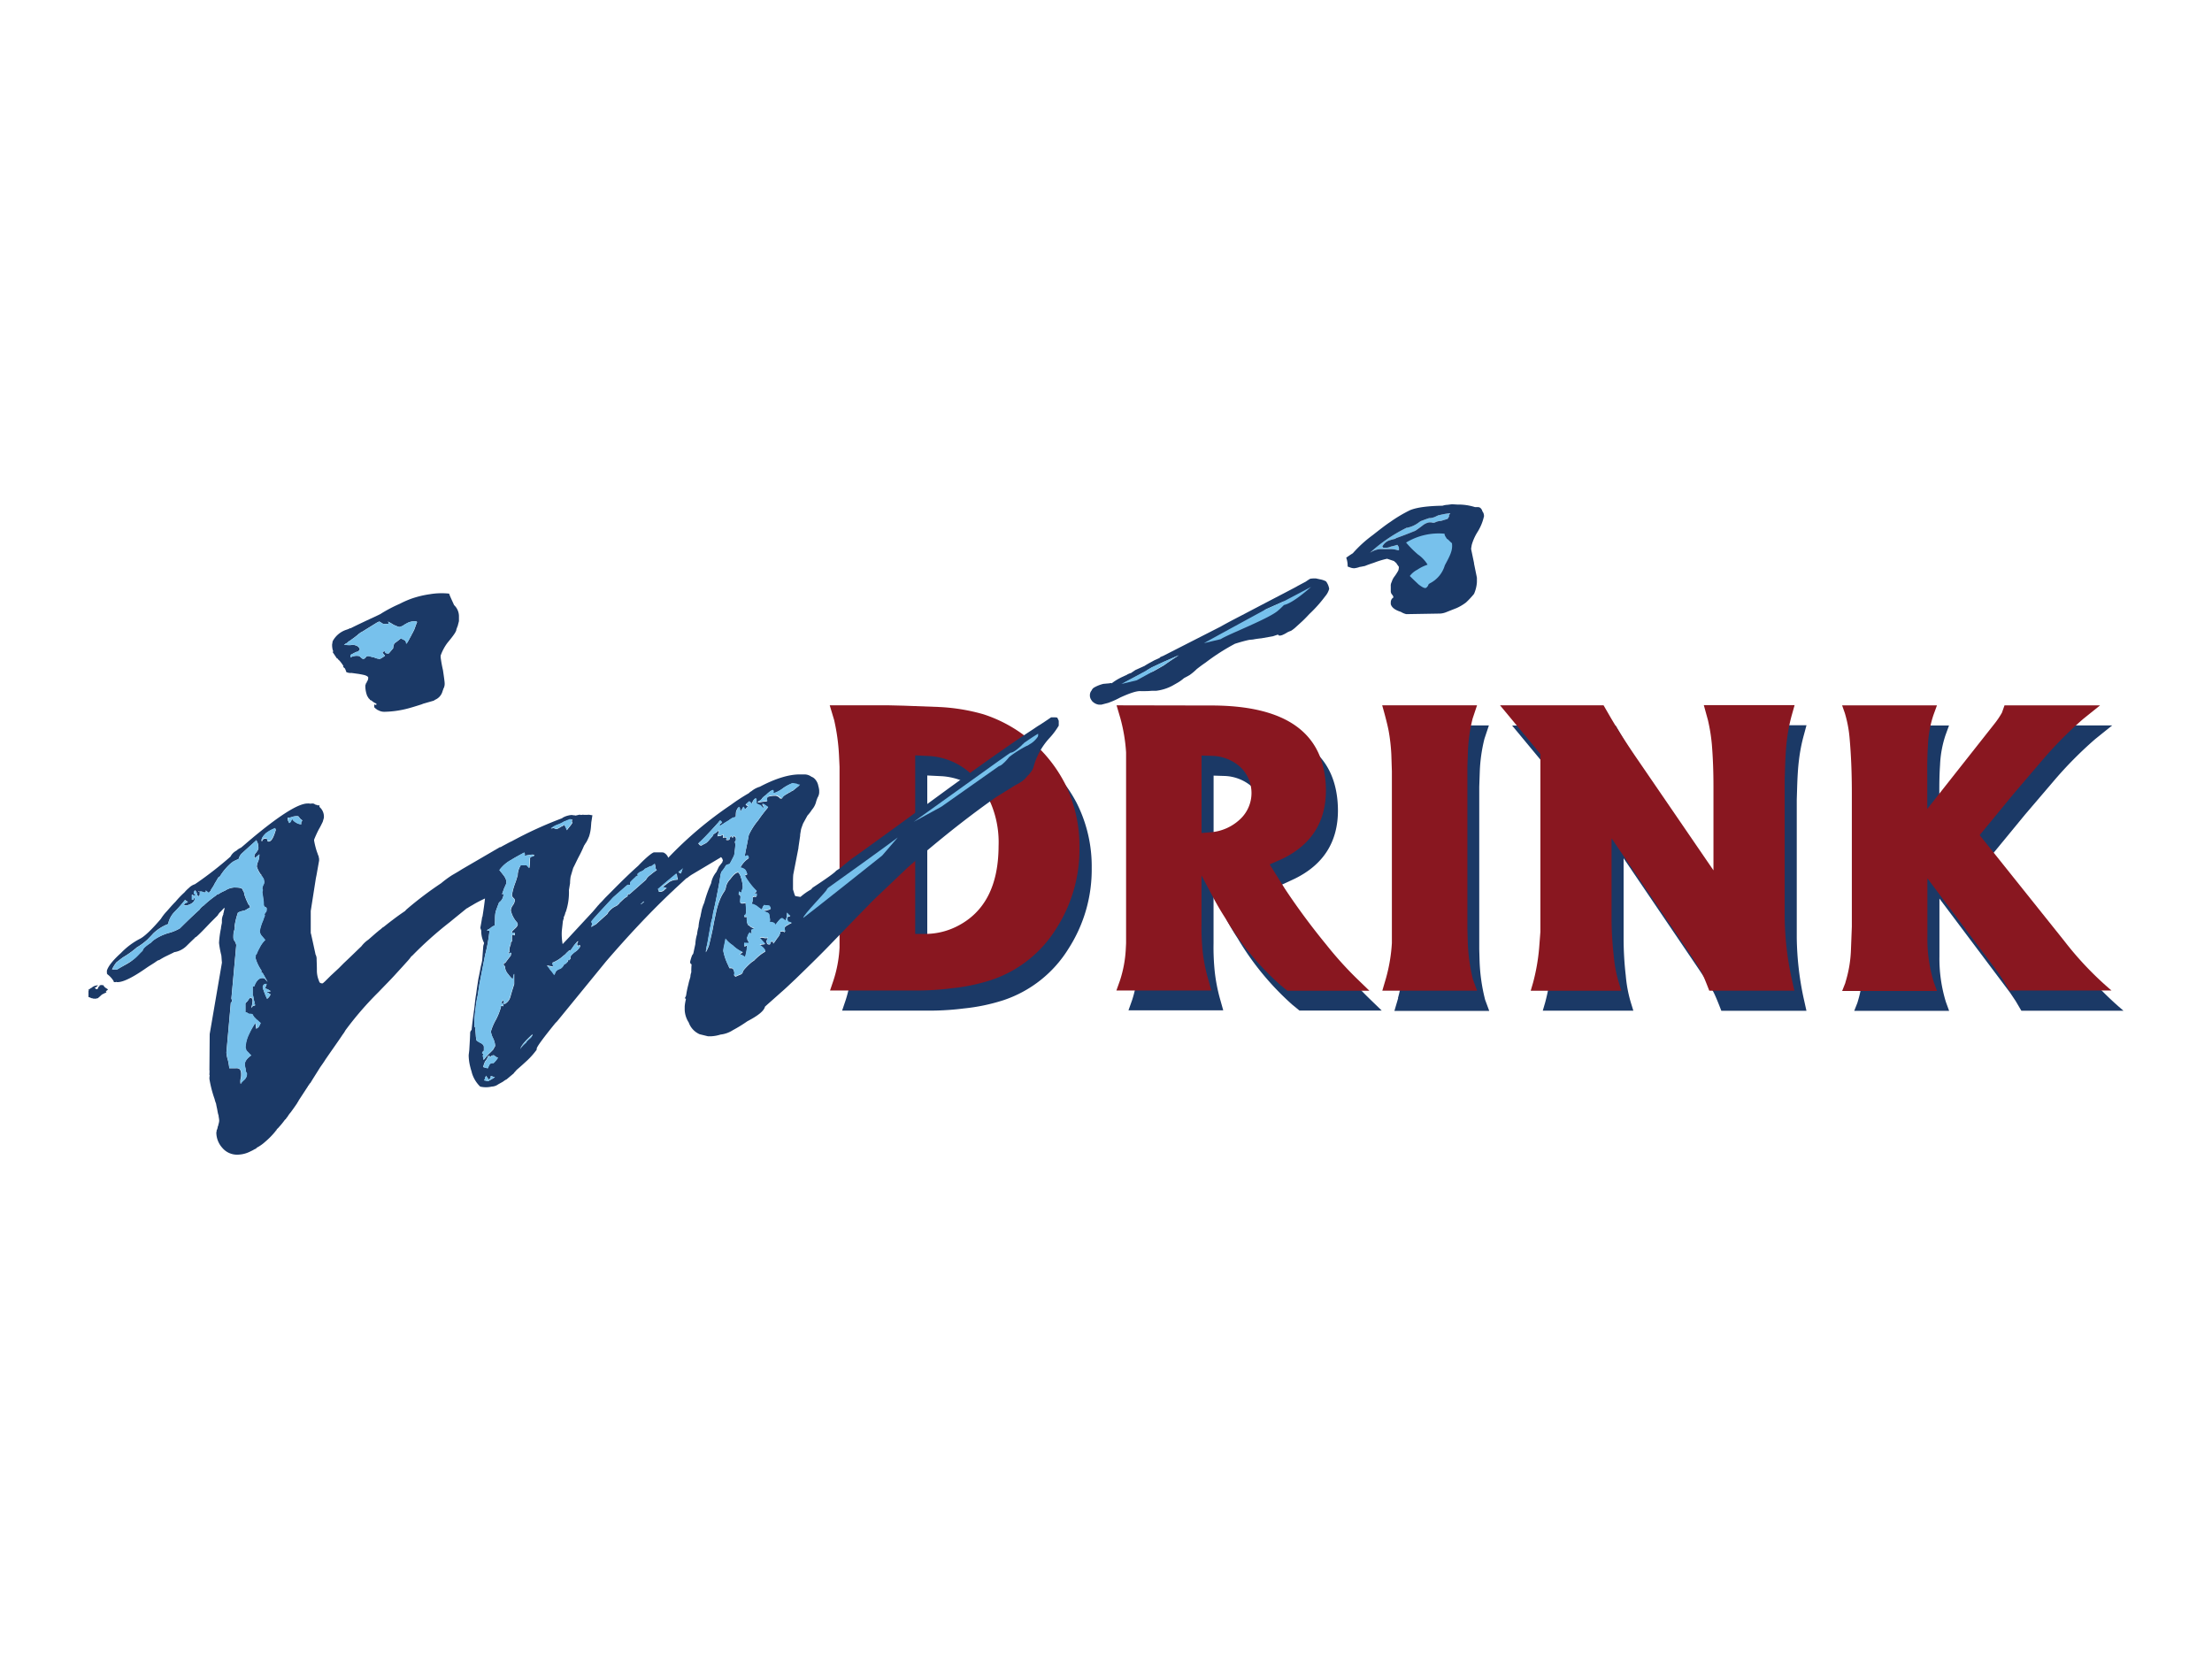<svg xmlns="http://www.w3.org/2000/svg" width="500" height="375" viewBox="0 0 500 375">
  <defs>
    <style>
      .cls-1, .cls-3 {
        fill: #1b3966;
      }

      .cls-1, .cls-2 {
        fill-rule: evenodd;
      }

      .cls-2 {
        fill: #891720;
      }

      .cls-4 {
        fill: #77c1ec;
      }
    </style>
  </defs>
  <title>indrink-rappenauer</title>
  <g id="Gewerbe">
    <g id="indrink">
      <path class="cls-1" d="M209.6,175.28v40.36H212a15.85,15.85,0,0,0,7-1.69q9.41-4.7,9.45-18.18a22.63,22.63,0,0,0-3.72-13.31,15.29,15.29,0,0,0-11.68-7l-3.43-.17m-6-11.31,3.34.08,7.79.29A43.38,43.38,0,0,1,225,166a31.71,31.71,0,0,1,18.41,15.58,31.76,31.76,0,0,1,3.36,14.63,33,33,0,0,1-5.24,18.22,27.47,27.47,0,0,1-14.76,11.67,43,43,0,0,1-8.9,1.85,61.46,61.46,0,0,1-7.13.49l-3.83,0H190.35l.77-2.27a28.42,28.42,0,0,0,1.38-7.46l0-1.45V177.86l-.12-2.56a45.94,45.94,0,0,0-1.1-8l-1-3.34Z"/>
      <path class="cls-1" d="M274.32,175.28v17.56l2.43-.21a10.91,10.91,0,0,0,6.15-2.79,8.1,8.1,0,0,0,.1-12,9.91,9.91,0,0,0-6.17-2.44l-2.51-.08M276.05,164q26.26-.16,26.38,19.18,0,10.64-9.74,15.43l-2.93,1.36v0l3.34,5.36A156.13,156.13,0,0,0,302.57,218a81.28,81.28,0,0,0,6.9,7.66l2.85,2.76H293.72l-1.61-1.32a63.11,63.11,0,0,1-12.35-15q-1.57-2.39-3.1-5.32l-2.35-4.41h0v10.87a53,53,0,0,0,.28,6.48,39.48,39.48,0,0,0,1.1,5.77l.81,2.88H255.08l.81-2.27a27.24,27.24,0,0,0,1.3-6.84l.08-1.57v-41l0-2.14a38.19,38.19,0,0,0-1.3-7.75l-.85-2.89Z"/>
      <path class="cls-1" d="M316,225.59a37.6,37.6,0,0,0,1.3-7.83l0-2.14V178.89l-.12-3.71a41.77,41.77,0,0,0-.61-5.44q-.37-1.94-1.46-5.77h21.44l-1,3a35.79,35.79,0,0,0-1.06,7.46l-.12,3.42v36.72l.08,2.8A40.84,40.84,0,0,0,335.7,226l.93,2.51H315.19l.85-2.89"/>
      <path class="cls-1" d="M365.2,164l1.65,2.84q2.64,4.49,6.4,9.93L390,201.27h0v-19q0-5.07-.36-9.44a40.31,40.31,0,0,0-.89-5.52l-.93-3.38h20.52l-.61,2.27a37.89,37.89,0,0,0-1.1,5.69q-.29,2.23-.41,6.27l-.08,2.6V212a68.92,68.92,0,0,0,1.5,13.39l.69,3.09H389.09q-1.2-3.13-1.78-4.24-.74-1.36-3.88-6L367,194h0v18.13a74,74,0,0,0,.49,8.41,30.23,30.23,0,0,0,1.14,6.06l.57,1.85H348.73l.53-1.81a45.2,45.2,0,0,0,1.38-7.88l.28-3.62V175l-9.12-11H365.2"/>
      <path class="cls-1" d="M419.86,226.62a28,28,0,0,0,1.26-7.42l.2-5.2V183.76q0-6.88-.53-12.61a27.58,27.58,0,0,0-1.06-5.44l-.61-1.73h21.44l-.81,2.23a24.36,24.36,0,0,0-1.22,6.72q-.2,2.89-.16,6.76v7.7h0l15.19-19.25a19.21,19.21,0,0,0,1.69-2.51l.58-1.65h21.6l-3.84,3.09a88.19,88.19,0,0,0-9.41,9.52l-6.44,7.54-7.59,9.23,19.15,23.94A73.85,73.85,0,0,0,480,228.47H456.91l-1.28-2.18-1.24-1.86-16-21.31h0v13.14a33.32,33.32,0,0,0,1.46,10.23l.73,2H419.13l.73-1.85"/>
      <path class="cls-2" d="M206.87,170.74V211.1h2.4a15.86,15.86,0,0,0,7-1.69q9.41-4.7,9.45-18.18A22.63,22.63,0,0,0,222,177.91a15.29,15.29,0,0,0-11.68-7l-3.43-.17m-6-11.31,3.34.08,7.79.29a43.41,43.41,0,0,1,10.26,1.65A31.71,31.71,0,0,1,240.66,177,31.76,31.76,0,0,1,244,191.66a33,33,0,0,1-5.24,18.22A27.47,27.47,0,0,1,224,221.54a42.88,42.88,0,0,1-8.9,1.85,61.45,61.45,0,0,1-7.13.5l-3.83,0H187.62l.77-2.27a28.44,28.44,0,0,0,1.38-7.46l0-1.44V173.32l-.12-2.56a46,46,0,0,0-1.1-8l-1-3.34Z"/>
      <path class="cls-2" d="M271.6,170.74V188.3l2.43-.21a10.91,10.91,0,0,0,6.15-2.79,8.1,8.1,0,0,0,.1-12,9.92,9.92,0,0,0-6.17-2.44l-2.51-.08m1.73-11.31q26.26-.16,26.38,19.18,0,10.64-9.74,15.43L287,195.39v0l3.34,5.36a155.79,155.79,0,0,0,9.45,12.78,81.35,81.35,0,0,0,6.9,7.66l2.85,2.76H291l-1.61-1.32a63.15,63.15,0,0,1-12.35-15q-1.57-2.39-3.1-5.32l-2.35-4.41h0V208.8a53,53,0,0,0,.28,6.48A39.43,39.43,0,0,0,273,221l.81,2.89H252.35l.81-2.27a27.26,27.26,0,0,0,1.3-6.84l.08-1.57v-41l0-2.14a38.14,38.14,0,0,0-1.3-7.75l-.85-2.89Z"/>
      <path class="cls-2" d="M313.32,221a37.59,37.59,0,0,0,1.3-7.83l0-2.14V174.35l-.12-3.71a41.65,41.65,0,0,0-.61-5.44q-.37-1.94-1.46-5.77h21.44l-1,3a35.69,35.69,0,0,0-1.06,7.46l-.12,3.42V210l.08,2.8a40.79,40.79,0,0,0,1.18,8.62l.93,2.51H312.46l.85-2.89"/>
      <path class="cls-2" d="M362.47,159.43l1.65,2.85q2.64,4.49,6.4,9.93l16.79,24.52h0v-19q0-5.07-.36-9.44a40.33,40.33,0,0,0-.89-5.52l-.93-3.38h20.52L405,161.7a37.9,37.9,0,0,0-1.1,5.69q-.29,2.23-.41,6.27l-.08,2.6v31.19a68.92,68.92,0,0,0,1.5,13.39l.69,3.09H386.36q-1.2-3.13-1.78-4.25-.74-1.36-3.88-6l-16.42-24.19h0v18.13a73.92,73.92,0,0,0,.49,8.41,30.22,30.22,0,0,0,1.14,6.06l.57,1.86H346l.53-1.81a45.21,45.21,0,0,0,1.38-7.88l.28-3.62V170.43l-9.12-11h23.39"/>
      <path class="cls-2" d="M417.13,222.08a28.07,28.07,0,0,0,1.26-7.42l.2-5.2V179.22q0-6.88-.53-12.61a27.54,27.54,0,0,0-1.06-5.44l-.61-1.73h21.44l-.81,2.23a24.37,24.37,0,0,0-1.22,6.72q-.2,2.89-.16,6.76v7.7h0l15.19-19.25a19.09,19.09,0,0,0,1.69-2.51l.58-1.65h21.6l-3.84,3.09A88.29,88.29,0,0,0,461.5,172l-6.43,7.54-7.59,9.23,19.15,23.95a73.86,73.86,0,0,0,10.65,11.17H454.19l-1.28-2.18-1.24-1.86-16-21.31h0v13.14A33.33,33.33,0,0,0,437.11,222l.73,2H416.4l.73-1.85"/>
      <path class="cls-3" d="M111.9,243.42a.14.14,0,0,0-.13.13,12.16,12.16,0,0,1-1.49.85,4.28,4.28,0,0,0-.84-.2v-.07c.13-.06.2-.26.2-.52l.06-.07s0-.13.07-.13l.13-.26c.06.07.06.13.2.39h.06a1.36,1.36,0,0,0,.39.52l.06-.13a.82.82,0,0,0,.32-.46v-.26c.32.07.58.2.65.2h.32m.07-4.61a1.63,1.63,0,0,0,.58.26,5.85,5.85,0,0,1-1,1.23h-.13a.87.87,0,0,0-.78.32c-.07.19-.2.39-.39.84h-.13l-.91-.26a6.17,6.17,0,0,1,.45-1.3c.13-.13.2-.26.26-.33a2.62,2.62,0,0,0,.39-.84.48.48,0,0,0,.33-.07c.06.2.13.26.13.33l.39-.39c.13,0,.32-.07.45-.07a1.19,1.19,0,0,1,.33.26m8.44-5a1.77,1.77,0,0,1-.71,1c-.32.26-.65.52-.71.78-.91.78-1.36,1.36-1.36,1.63,0-.59,1-1.82,2.79-3.44m4-14.55a5,5,0,0,0-.78-1l1.3.26a.24.24,0,0,0,.07-.39,1.59,1.59,0,0,1-.07-.52h.07a7.88,7.88,0,0,0,2.27-1.43l.65-.52.07-.13.78-.72c0,.07,0,.2.06.2a6.91,6.91,0,0,0,.84-1.11,11.3,11.3,0,0,1,.84-1c.07,0,.07-.07.13-.13l.07.13a.2.2,0,0,1-.07.13.69.69,0,0,0-.13.52c0,.32.13.32.33.2s.32-.07.32.13v.13a3.14,3.14,0,0,1-1.1,1.17c-.71.52-1.1,1-1.1,1.23s0,.26.07.32a2.26,2.26,0,0,0-.39.39.83.83,0,0,0-.13-.2.24.24,0,0,0-.13.33l.06.06a5,5,0,0,1-.58.59,2.74,2.74,0,0,0-.33.06v.13a2.38,2.38,0,0,1-.65.78l-.45.19a1.56,1.56,0,0,0-1,1.24c-.06,0-.06,0-.06.07-.2-.26-.39-.52-.52-.71Zm-8.64-3.7c-.06,0-.06,0-.06.07v-.07ZM119,193.34c.13,0,.45-.07,1-.13a1,1,0,0,1,.78.07c0,.13-.13.26-.45.32s-.52.2-.52.52a13.79,13.79,0,0,1-.13,2.08l-.58-.65h-1.36a4.42,4.42,0,0,0-.71,2.34c-.19.52-.32,1.1-.58,1.75a14.68,14.68,0,0,0-.65,2.27c0,.13-.06.32-.06.39a.9.9,0,0,0,.32.65.78.78,0,0,1,.33.59,2.47,2.47,0,0,1-.46,1.1,2.24,2.24,0,0,0-.45,1.17,5.93,5.93,0,0,0,1.43,2.73,2.67,2.67,0,0,1,.13.39c0,.26-.19.59-.65,1s-.65.65-.65.78.13.32.32.19.33-.06.33.26-.13.32-.33.19-.32,0-.32.26v1.23c-.19,0-.26.13-.26.33a1.53,1.53,0,0,1-.2.78,3.93,3.93,0,0,0-.13.78.59.59,0,0,0,.06.32,2,2,0,0,0-.33.65,2.87,2.87,0,0,1,.52-.33c.06,0,.13.07.19.07a4.49,4.49,0,0,0-.13.59c-.58.71-1,1.3-1.23,1.62-.13.06-.26.06-.33.19s-.06.13-.06.2v.06h.06c.07.13.2.26.33.52-.06,0-.06,0-.06.07a2.63,2.63,0,0,0,.65,1.43,6.9,6.9,0,0,0,1.1,1.23,3.62,3.62,0,0,0,.13-.65,1.91,1.91,0,0,1,.19-.58v2.34c-.07.26-.39,1.17-.84,2.79,0,.13-.13.32-.13.39A2.56,2.56,0,0,1,114,227a.83.83,0,0,1-.13-.52c-.06-.19-.13-.39-.32-.32a1.35,1.35,0,0,1-.32.78c.06.06.26,0,.45-.13s.13.13.13.39-.07.32-.26.2-.32,0-.32.2v.07a14.07,14.07,0,0,1-1.1,2.79,12.41,12.41,0,0,0-1.17,2.73,5.09,5.09,0,0,0,.52,1.56,4.81,4.81,0,0,1,.45,1.63v.07l-.32.58a.23.23,0,0,0-.07.13c-.06.06-.06.13-.13.19l-.52.52a12.14,12.14,0,0,0-1.56,1.75c-.06-.32-.13-.65-.2-1a1.06,1.06,0,0,0,.13-.33V238a.93.93,0,0,1-.26.19v-.39l.06-.06c.26,0,.32-.2.32-.52v-.59c0-.32-.26-.65-.78-.91a4.43,4.43,0,0,1-.91-.58V235a4.43,4.43,0,0,1-.13-.91c-.06-.84-.13-1.49-.19-2a.23.23,0,0,1-.13.07v-1.69c0-.06.06-.91.26-2.53.06-.32.06-.65.13-.91a16.26,16.26,0,0,1,.33-1.89c.32-2,.45-3.05.52-3.25.78-4,1.17-6,1.17-6a36.64,36.64,0,0,0,1-5.52h-.06c-.07.06-.26,0-.58-.13a.49.49,0,0,0,.32-.13.06.06,0,0,1,.06-.06c.13,0,.26-.13.39-.2l.39-.32c.07,0,.13-.07.2-.13l.45-.19c0-.26.07-.78.07-1.49a8.06,8.06,0,0,1,.13-1.56c.13-.45.39-1.11.78-2.15a2.33,2.33,0,0,0,1-1.69c0-.26-.07-.33-.26-.2s-.06,0-.06,0c.26-.65.39-1.17.58-1.56s.2-.45.33-.71a1.62,1.62,0,0,0,.07-.52v-.19a3.31,3.31,0,0,0-.65-1.3c-.58-.78-.91-1.1-.91-1.17a8,8,0,0,1,2.73-2.33c.58-.39,1.56-.91,2.86-1.62a.59.59,0,0,1,.07.71c-.07,0,.13,0,.45-.06m26.5,10.39c0,.07,0,.13.06.13l-.26.19c-.19.13-.26.26-.45.32s-.06,0-.06.06v-.06a6.34,6.34,0,0,0,.71-.65m.06-7.14c.13-.06.13-.13.19-.19.52-.26,1-.46,1.3-.65a1.51,1.51,0,0,0,.52.13l-.26-.13v-.06a4.8,4.8,0,0,0,.71-.45c0,.19.13.39.13.71s.13.59.33.71a12.73,12.73,0,0,0-1.49,1.11,3.09,3.09,0,0,0-1,1.1l-3.7,3.25H142c-.06,0-.13.13-.13.46-.52.32-.78.52-.78.52l-1.17,1.11H140l-.59.52a4.28,4.28,0,0,0-2.08,1.76v.06l-2.66,2.4a5.77,5.77,0,0,0-1,.59c.13-.46.26-.78.19-.85s-.13-.19-.13-.39v-.07c.52-.65,1.23-1.43,2-2.27q1.56-1.66,2.53-2.73a5.84,5.84,0,0,1,.65-.65c1.17-1,2.21-1.95,3-2.6h.39c.19.2.19,0,.19-.52l.07-.13c.58-.65,1.1-1,1.3-1.3a6,6,0,0,1,.58-.2.5.5,0,0,1-.32-.13v-.13a2.59,2.59,0,0,1,.65-.52,2.51,2.51,0,0,0,.84-.46m-16.82-11.43a2.49,2.49,0,0,1,.58.07l-.07.26c-.07.2,0,.26.07.32v.2a6.87,6.87,0,0,1-.45.65,12,12,0,0,0-.78,1,3.33,3.33,0,0,0-.52-1.11c0-.07-.06-.07-.06-.13a2.26,2.26,0,0,0-.32.26,3.23,3.23,0,0,0-.65.33,4.24,4.24,0,0,1-.78.39c-.2-.07-.39-.07-.52-.2a.23.23,0,0,0-.13-.06l-.52.13h-.06a4.77,4.77,0,0,1,1.62-.91,7,7,0,0,0,1.43-.71,1.94,1.94,0,0,0,.65-.26,1.42,1.42,0,0,0,.52-.2m24.16,12.4c0,.13,0,.13.06.13l.07.52a1.55,1.55,0,0,1,.13.52l-.07.07-.59.06c-.19,0-.39.13-.58.13l-.26.13a1.68,1.68,0,0,0-.58.32,15,15,0,0,1-1.37,1c.07,0,.07,0,.07.06a1.45,1.45,0,0,1,.45.07c.2.07.33.07.39.13v.07h-.07a2.33,2.33,0,0,0-.52.45,1.43,1.43,0,0,1-.78.33H149a.34.34,0,0,1-.13-.26.3.3,0,0,0-.19-.32,5.41,5.41,0,0,0,.65-.52c1.49-1.3,2.73-2.27,3.64-3.06-.06,0-.06.13-.06.2m.45-.52c.39-.32.78-.52,1-.78-.07.13-.2.2-.2.32s-.13.46-.26.78h-.07c-.06,0-.13-.13-.32-.19h-.07c-.06-.07-.06-.13-.13-.13m17.53-16.62.13.2v1a3.73,3.73,0,0,0,.78.39c.06,0,.13.06.19.06a3.91,3.91,0,0,0,.52.52c.07,0,.07,0,.07.06h.06a1,1,0,0,0-.06-.45l-.07-.13c-.13-.19-.13-.33-.19-.39a1.37,1.37,0,0,1,.72.32c.19.13.39.26.65.45-.07,0-.2.19-.52.58s-1,1.24-1.75,2.34a14.8,14.8,0,0,0-2.14,3.38v.07c-.07.33-.19,1-.39,2-.26,1.3-.46,2.27-.52,2.79a1.19,1.19,0,0,1,.65-.26.63.63,0,0,1,.26.58c-.19.13-.32.26-.52.39a5.63,5.63,0,0,0-1.37,1.75c.65.13,1,.33,1.23.72s.2.45.33.78c-.13.13-.26.13-.45.2s.19.72,1.1,1.95a15.56,15.56,0,0,0,1.49,1.69l-.58.65a1,1,0,0,0,.52-.13c.06,0,.06.13.06.39s-.13.39-.39.33-.52.06-.52.32,0,.72-.06.72a1.23,1.23,0,0,1-.2.59,3.58,3.58,0,0,1,1.3.58,7.42,7.42,0,0,0,1.1.78v-.13a1.44,1.44,0,0,1,.52-1c0,.13.13.13.32.13a4.13,4.13,0,0,1,.72.06c.13.07.26.26.39.65a1.83,1.83,0,0,1-.78.33.68.68,0,0,1-.78-.07,1,1,0,0,0,.78.65c.33.2.45.33.45.65a5.88,5.88,0,0,0,.13.71,1.73,1.73,0,0,1-.06.78c.78,0,1.23.26,1.3.65a11.31,11.31,0,0,1,.78-1c.33-.39.52-.52.78-.52l.78.58a2.3,2.3,0,0,0,.06-.39.93.93,0,0,0,.13-.46,2.61,2.61,0,0,0,.07-1,4.37,4.37,0,0,0,.78.78,1.29,1.29,0,0,1-.45.06c-.13.07-.2.2-.2.52v.13c0,.45.2.65.46.65h.07a2.94,2.94,0,0,0,.45.2,3,3,0,0,0-.91.45c-.45.2-.72.46-.72.78a2.38,2.38,0,0,0,.13.58c0,.13-.13.2-.2.26a.46.46,0,0,0-.39-.2c-.32.07-.45.07-.45,0a2.69,2.69,0,0,1-.71,1.49c-.32.45-.52.78-.71,1-.06.06-.13.19-.19.26a.23.23,0,0,1-.07-.19c.07-.13-.06-.26-.32-.26h-.06c-.07,0-.13.13-.2.33s-.13.33-.19.33h-.07c-.26,0-.45-.07-.52-.2s-.06-.32-.13-.32c0-.19,0-.32.06-.39a1.45,1.45,0,0,1,.26-.59,1.64,1.64,0,0,1-1,0,1.1,1.1,0,0,0-.91.13c.2,0,.39.2.58.52s.52.65.72.71a1.3,1.3,0,0,1-.58.13c-.39.06-.59.13-.71.13.78.52,1.3,1,1.3,1.49a9.43,9.43,0,0,0-2,1.5,2.88,2.88,0,0,0-.45.45c-.26.2-.52.33-.65.46a13.73,13.73,0,0,0-1.43,1.37,3.09,3.09,0,0,0-.52.71.82.82,0,0,1-.45.65c-.26.13-.71.26-1.17.52-.06,0-.19-.07-.33-.26h-.06a1.44,1.44,0,0,0,0-1c-.13-.39-.26-.65-.65-.65h-.39c-.07-.2-.13-.32-.2-.52a12.49,12.49,0,0,1-1.17-3.38,8.39,8.39,0,0,1,.2-1.17l.32-1.56a6.27,6.27,0,0,0,1.62,1.49,7.93,7.93,0,0,0,2.27,1.56c-.2.13-.26.19-.39.19l-.39.46c.26-.19.71,0,1.3.45a13.13,13.13,0,0,0,.45-2.4c0-.2-.13-.32-.33-.13s-.33.13-.33-.2.07-.45.13-.52a.06.06,0,0,1,.07.06h.91a1.81,1.81,0,0,0-.32-.58,2.29,2.29,0,0,1-.13-.65,2.89,2.89,0,0,0,.19-.45,1.37,1.37,0,0,1,.39-.65c.06-.07.13,0,.19.13a.33.33,0,0,1,.26.33l-.07-1.1.33-.13c.06-.06.13-.06.2-.13a.23.23,0,0,0,.19-.07,2.5,2.5,0,0,1-1.23-.65.33.33,0,0,0-.26-.13,3.46,3.46,0,0,1-.26-1.75l.06-.07h-.58c-.07-.07-.13-.13-.07-.2s.13-.19.26-.26.19-1,.06-2.73a2.36,2.36,0,0,1-.84.13c-.26,0-.39-.13-.39-.46s.07-.78.07-1a.68.68,0,0,0-.33-.58.23.23,0,0,1-.07.19V202a1.17,1.17,0,0,1,.13-.45.49.49,0,0,0,.45.26c0-.07.07-.26.13-.52a1.79,1.79,0,0,0,.2-.84,7.84,7.84,0,0,0-.26-1.56c-.07-.33-.19-.58-.26-.84a2.63,2.63,0,0,0-.52-.84c-.52.06-1.1.58-1.75,1.49a3.66,3.66,0,0,0-1,1.75,2.45,2.45,0,0,1-.45,1.17,9.74,9.74,0,0,0-1,1.95,16,16,0,0,0-.78,2.6l-.39,1.82c-.13.65-.26,1.36-.39,2.08-.19.91-.45,2.08-.84,3.64a8.68,8.68,0,0,1-.71,1.56,11.93,11.93,0,0,1,.32-1.82c.26-1.36.58-3.25,1-5.52l.06-.07a12.11,12.11,0,0,0,.26-1.49c.26-1,.45-2,.65-2.92l.2-1c.52-2.6.78-4.16.78-4.48l.19-.71v-.07a8.49,8.49,0,0,0,1.1-1.56l.84-.32c.45-.85.78-1.5,1-1.95v-.07a1.76,1.76,0,0,0,.07-.52,13.3,13.3,0,0,0,.19-1.82,2.3,2.3,0,0,0-.13-.65.59.59,0,0,0,.26-.52c0-.33-.07-.59-.26-.65l-.26-.13a3.55,3.55,0,0,0-.2.45,2.87,2.87,0,0,0-.39-.45,1,1,0,0,0-.26.59c-.06.26-.26.32-.52.32h-.07c-.26,0-.26-.07-.19-.26s0-.33-.2-.33h-.13a.62.62,0,0,0-.45.13v-.78a1.76,1.76,0,0,1-.72.33c-.26,0-.45,0-.52.07a2,2,0,0,1,.19-.71.65.65,0,0,0,.07-.58,1.33,1.33,0,0,0-.39.32,9.15,9.15,0,0,0-1.1.78.6.6,0,0,0,.33-.07c-.33.33-.59.65-.91,1a4.36,4.36,0,0,1-.78.78c-.26.13-.65.33-1.1.58-.2-.06-.26-.13-.33-.13a.75.75,0,0,0-.32-.32,1.55,1.55,0,0,1,.45-.46l1-1c1-1,2-2.14,3.12-3.37a1.82,1.82,0,0,1,.33-.39l.13.07c0,.07.06.13.19.2l.13.2c-.26.19-.32.26-.39.26a.51.51,0,0,0-.13.52c.45-.26,1.1-.72,2-1.24a6.66,6.66,0,0,1,1-.65c.39,0,.65-.19.65-.39a6.8,6.8,0,0,1,.06-1c.2-.52.33-.84.65-1l.2.26v.13l.13.65c.06-.13.32-.52.65-1.1a1.22,1.22,0,0,1,.32.65l.78-.84a1.57,1.57,0,0,1-.45-.2l-.13-.13.78-.72.65.59a2.26,2.26,0,0,1,.39-.91c.19-.2.26-.32.45-.32m.39.72c-.07.06-.07.13-.13.13h-.07c.07-.07.13-.07.2-.13m7.86-4.16.84.13a1.94,1.94,0,0,0,.85.26c-.2.2-.72.59-1.49,1.24a1.73,1.73,0,0,0-.65.39.46.46,0,0,0-.39.19c-.91.46-1.36.85-1.49,1.24h-.07a1.19,1.19,0,0,1-.45-.13v-.07a1.55,1.55,0,0,0-.85-.45h-.13a5.43,5.43,0,0,0-1.23.13c-.45.06-.71.32-.71.72a1.16,1.16,0,0,0,.06.32c.06.06,0,.13-.06.13a5.49,5.49,0,0,0-1.24.13,2.9,2.9,0,0,1-.71.07s0-.13-.07-.13c.19-.13.39-.2.65-.39a1.25,1.25,0,0,0,.39-.45,4.06,4.06,0,0,1,.78-.65c.78-.78,1.3-1.1,1.56-1.1a1,1,0,0,0,.19.26v.06c-.19.19-.13.32.13.32a6.93,6.93,0,0,0,2-1.1,9.37,9.37,0,0,1,2.08-1.11M60.27,222.37l-.07.32a.66.66,0,0,1-.26.46c0,.07,0,.13.13.2-.07,0-.07.07-.13.13a1.9,1.9,0,0,1,.65.19c.32.2.52.33.65.39h-.07l-.52.13c-.13.06-.26.06-.39.13a.93.93,0,0,0,.45.13,1.51,1.51,0,0,0,.45.33,2.4,2.4,0,0,1-.78,1,16.22,16.22,0,0,1-1-2.6c.06-.2.06-.46.26-.59s.39-.19.65-.19m-2-31.76c.07.26.07.59.13.84v.2a.24.24,0,0,1-.06.19c0,.26-.19.45-.39.78a1.36,1.36,0,0,0-.46.84v.13c0,.13,0,.26.13.32l1-.84a4.34,4.34,0,0,1-.26,1.56,3.11,3.11,0,0,0-.32,1.23A6,6,0,0,0,59,197.7a.14.14,0,0,1,.13.13A.2.2,0,0,1,59,198a.24.24,0,0,1,.2.07,4.86,4.86,0,0,1,.46.78h-.07a1.24,1.24,0,0,1,0,1,2.42,2.42,0,0,0-.33,1,1.15,1.15,0,0,0,.13.32,1.65,1.65,0,0,0-.13.45c0,.26.13.71.2,1.43a6.85,6.85,0,0,1,.13,1.36c0,.33.13.52.33.59a.66.66,0,0,1,.32.26v.33a1.71,1.71,0,0,1-.07.45c-.07.07-.13.2-.26.32a1.49,1.49,0,0,0-.2.59c.06-.07.13-.07.2-.2-.13.39-.33.78-.45,1.24a10.89,10.89,0,0,0-.78,2.47,1.89,1.89,0,0,0,.39,1c0,.06.32.39.85,1a6.45,6.45,0,0,0-1.3,1.82,10.08,10.08,0,0,0-.71,1.56l-.13-.13V216c0,.2-.07.32-.07.45a8.84,8.84,0,0,0,1,2.34c.13.2.26.46.46.72-.13,0-.2.06-.26.06.13.13.26.19.45.39.33.52.65,1.17,1.1,1.95a4.06,4.06,0,0,1-.45-.52.87.87,0,0,0-.78-.32c-.58,0-1.17.45-1.62,1.43a3,3,0,0,1-.2.46h-.32v2.14h.07a1.56,1.56,0,0,1,.13.52h0a2.69,2.69,0,0,0,.26,1,.31.31,0,0,0-.07.39c.07,0,.07,0,.13-.06a.49.49,0,0,0,.06.33c-.26.06-.39.06-.46.13h-.13v.13c-.07,0-.13.13-.2.33a.66.66,0,0,1,.07-.58c.06-.45.13-.78.13-1a.92.92,0,0,0-.13-.58l-.07-.07c-.13,0-.26-.07-.26-.2a3.24,3.24,0,0,0-.65.84l-.52.52v2.08h.32a.93.93,0,0,0,.84.32c.07,0,.26.07.52.13l.06.06c-.13-.06-.13-.06-.13,0s.32.46.52.72.32.39.58.52a7.67,7.67,0,0,0,.71.65v.06l-.39.78-.13.13c-.13.13-.33.2-.46.33a1.63,1.63,0,0,0-.07-.52v-.19c-.07-.39-.13-.65-.07-.71a8,8,0,0,0-.52.78,16.87,16.87,0,0,0-1,1.88,7.55,7.55,0,0,0-.78,3l.07.19a1.13,1.13,0,0,0,.39.72l.33.32a3.83,3.83,0,0,0,.52.52c-1.1.78-1.56,1.56-1.43,2.27,0,.2.13.52.2,1V242a.59.59,0,0,0,.19.46.58.58,0,0,1,.07.33,1.75,1.75,0,0,1-.19.78h-.13l.07.07a1.47,1.47,0,0,1-.2.32c-.52.46-.78.71-.84.91,0,0-.13.07-.13.13a3.11,3.11,0,0,1,0-1.1,3.26,3.26,0,0,0,.13-1v-.13c0-.78-.26-1.23-.84-1.3h-.13c-.13,0-.13-.06-.19,0H51.82a12.38,12.38,0,0,0-.32-1.88,7.31,7.31,0,0,1-.33-1.69l1-11.24c.07-.07.07-.13.13-.13s.13-.13.13-.26a2.4,2.4,0,0,0-.13-.58l1.1-12.08a2.77,2.77,0,0,0-.33-.84,1.27,1.27,0,0,1-.32-.85,8.77,8.77,0,0,1,.06-1.23,5.46,5.46,0,0,0,.26-1c0-.13,0-.19-.06-.26a16.3,16.3,0,0,1,.78-3.18l.91-.32a2.19,2.19,0,0,0,1.17-.45,3.82,3.82,0,0,1,.52-.26c0-.07.07-.07.13-.07v-.06a.14.14,0,0,0-.13-.13l.13-.13-.33-.33a15.26,15.26,0,0,1-1-2.4v-.19a1.57,1.57,0,0,0-.26-.58.24.24,0,0,1-.06-.19c-.13-.39-.71-.52-1.75-.52h-.26a4.16,4.16,0,0,0-2,.71,8.27,8.27,0,0,0-1.49.78c-.33.13-.45.13-.45.2a.14.14,0,0,1-.13.13A25.63,25.63,0,0,0,46,204.71a3,3,0,0,0-.91.91c-1.3,1.17-2.79,2.6-4.42,4.22a9.73,9.73,0,0,1-2.34,1A11.43,11.43,0,0,0,35,212.31a4.4,4.4,0,0,0-.91.78c-1.23.78-1.82,1.36-1.88,1.82-.72.65-1.43,1.36-2.21,2.08s-2.14,1.3-3.51,2.14H25.32a7.91,7.91,0,0,1,1-1.62c.45-.33,1-.78,1.56-1.17a20.25,20.25,0,0,0,2.92-2.08l.06-.07a14.4,14.4,0,0,0,2.47-1.82c.32-.33.78-.78,1.3-1.37A10,10,0,0,1,38,208.87a5.55,5.55,0,0,1,1.62-2.92,28.46,28.46,0,0,0,2.21-2.53l.65.45c-.07.13-.26.13-.52.26a1.44,1.44,0,0,0-.32.26v.13c0,.13.2.13.58.13,1.3-.33,2-1,1.82-1.88a2.88,2.88,0,0,0-.26.46.31.31,0,0,1-.39.13v-1.17a.2.2,0,0,0,.13.06,3.75,3.75,0,0,1,.33.19,1,1,0,0,0,.39-.13,1.11,1.11,0,0,1-.39-.39c-.07-.13,0-.33.2-.65h.06a1.39,1.39,0,0,1,.39.65c0,.13.07.19.07.32l-.07.07a.25.25,0,0,0,.2.06v.07h.06c.06.06.13.13.2.13s.2-.2.2-.59v-.45H45a.29.29,0,0,1-.2-.07v-.07c.07,0,.2.07.26.07s.07,0,.07.07h.39a3.2,3.2,0,0,1,.58.19c.32.07.52-.06.39-.45l.72.59c.06-.13.19-.26.32-.46l.07.07v-.07a3.22,3.22,0,0,1,.19-.45,7.43,7.43,0,0,0,.78-1.3c.33-.52.59-1,.78-1.3a.58.58,0,0,1,.32-.19,12.88,12.88,0,0,1,2.79-3.25.06.06,0,0,0-.06.06c0-.06.06-.06.13-.06h.07a.2.2,0,0,1,.06-.13c.26-.13.46-.26.78-.39a3,3,0,0,0,.52-.26,2.48,2.48,0,0,1,.71-1.23c1.49-1.36,2.6-2.34,3.31-3V190Zm2-2.4a7.86,7.86,0,0,1,1.88-1c0-.06,0-.06.06-.06v.13a.34.34,0,0,0,.13.26c-.52,1.75-1,2.66-1.62,2.66-.2,0-.32-.07-.32-.33s-.13-.32-.45-.32-.52.13-.59.32-.13.26-.26.26V190c0-.58.45-1.17,1.17-1.82m4.81-3.38h.32a2,2,0,0,0,.71-.19,4.79,4.79,0,0,1,.91-.13h.07a.6.6,0,0,1,.45.13,1.71,1.71,0,0,0,.65.71l.13.13c0,.07-.13.13-.13.26s-.13.13-.13.2a.84.84,0,0,0,.06.39,2,2,0,0,1-1.23-.39,1.18,1.18,0,0,1-.46-.33.88.88,0,0,1-.33-.39v-.07H66v.07a1.43,1.43,0,0,0-.2.33.89.89,0,0,1-.45.52c0-.13-.13-.26-.26-.58a1.18,1.18,0,0,1-.06-.65m162-15v0Zm11.56-7.66h-1c-.85.58-1.62,1.1-2.53,1.69-.59.33-1.1.72-1.69,1.1-5.07,3.31-11.37,7.79-18.83,13.18-12.66,9.29-19.87,14.48-21.63,15.72q-.49.29-2.92,2.34l-1,.65c-.19.33-1.95,1.62-5.32,3.83l-.33.39a13.7,13.7,0,0,0-2.4,1.69c-.07,0-.45-.07-1.17-.19a2.92,2.92,0,0,1-.26-.65l-.26-.84v-1.63c0-.45,0-1.1.06-1.75l1.17-6v-.13l.39-2.66v-.26l.2-1.17c.13-.46.32-.91.45-1.3l1-1.82a8.69,8.69,0,0,0,1-1.3,4.39,4.39,0,0,0,1-2l.26-.71a2.48,2.48,0,0,0,.39-1.17v-.52a5.17,5.17,0,0,0-.2-1,3,3,0,0,0-.84-1.62,1.91,1.91,0,0,0-.72-.45,2.63,2.63,0,0,0-1.56-.52h-1.11c-2.4,0-5.45.91-9,2.79a5.16,5.16,0,0,0-1.88,1,2,2,0,0,0-.59.45,41.89,41.89,0,0,0-4,2.6,85.53,85.53,0,0,0-14.22,12,2,2,0,0,0-.91-1.1c-.13-.13-.58-.13-1.17-.13h-1.1c-.33,0-1.56.91-3.44,2.86l-.19.2c-1.62,1.43-3.64,3.38-6,5.78l-.71.71-.52.52c-.39.39-.71.78-1.1,1.17a6.5,6.5,0,0,0-.65.71c0-.06-.39.46-1.3,1.5L129,211.46c-.58.65-1.23,1.3-1.82,1.95a12.51,12.51,0,0,1-.2-2.73c0-.33.13-1.17.26-2.53l.06-.07c0-.13,0-.19.06-.26s.07-.32.07-.52a3.3,3.3,0,0,0,.33-.84.65.65,0,0,1,.13-.33,13.77,13.77,0,0,0,.71-4.94l.26-1.56v-.2a9.82,9.82,0,0,1,.13-1.3l.58-1.95c.39-.71.78-1.62,1.3-2.6s.84-1.69,1.17-2.47a2.41,2.41,0,0,0,.32-.52,1.32,1.32,0,0,0,.26-.39c.26-.45.39-.84.52-1.1a9.34,9.34,0,0,0,.45-2.34l.07-.91c.13-.72.19-1.3.26-1.56l-.78-.13a9.67,9.67,0,0,1-1.49,0l-.32.06a.84.84,0,0,0-.39-.06l-.84.19a1.3,1.3,0,0,0-.52-.06.84.84,0,0,0-.32-.07,3.9,3.9,0,0,0-.84.13,4.62,4.62,0,0,0-1.17.45.14.14,0,0,0-.13.13,88.91,88.91,0,0,0-11.5,5.26l-.19.07a.2.2,0,0,1-.13.07c-.13.06-.2.13-.26.13-.58.33-1.24.65-1.82,1l-.32.07-.39.26c-.06,0-.13.07-.26.13a1.4,1.4,0,0,1-.32.19l-7.47,4.35c-.71.46-1.49.91-2.27,1.36a23.45,23.45,0,0,0-2.47,1.82,81,81,0,0,0-7.66,5.78,3,3,0,0,0-.45.45l-.07.07c-.58.39-1.49,1-2.79,2-.78.58-1.43,1.1-2,1.56-.13.07-.19.13-.33.19a3,3,0,0,1-.52.46c-.13.13-.32.2-.39.32-.58.45-1.36,1.17-2.27,1.95a6.65,6.65,0,0,0-1.56,1.49c-1.17,1.11-2.47,2.4-4,3.83l-1.1,1.11-1.82,1.69-1.37,1.36c-.06.07-.2.13-.2.19s-.19.07-.19.13-.13.06-.2.06a.78.78,0,0,1-.59-.26l-.19-.52a5.86,5.86,0,0,1-.39-2.21c0-1.17-.06-2-.06-2.6v-.06a2.27,2.27,0,0,0-.19-.78.24.24,0,0,1-.07-.19c-.19-.85-.52-2.41-1-4.55a.71.71,0,0,1-.07-.32v-4.87l1.11-7.08c.06-.39.13-.71.19-1l.59-3.31v-.39c0-.13-.07-.2-.07-.39s-.2-.52-.26-.78a12,12,0,0,1-.39-1.17A18,18,0,0,1,71,190v-.2a24.57,24.57,0,0,1,1.1-2.4c.39-.65.65-1.24.85-1.63l.26-.91v-.06a2.86,2.86,0,0,0-1-2.4c0-.2,0-.32-.07-.39s-.2.07-.26.07a.49.49,0,0,0-.26-.13h-.07a.2.2,0,0,1-.13-.07h-.13a1.28,1.28,0,0,0-.52-.26h-.33c-.13,0-.13,0-.19.06a2.72,2.72,0,0,0-.72-.06c-2.14,0-6.43,2.73-12.86,8.12-.78.65-1.49,1.3-2.21,1.88a3.16,3.16,0,0,0-1,.65,3.09,3.09,0,0,0-1.36,1.36,83.91,83.91,0,0,1-7.47,5.85l-.58.39a3.27,3.27,0,0,0-1.36.85,7.69,7.69,0,0,0-1,1,20.32,20.32,0,0,0-2,2.08c-.84.84-1.43,1.56-1.95,2.14a10.82,10.82,0,0,0-1.37,1.75c-2.21,2.6-3.83,4.09-4.81,4.55a16.39,16.39,0,0,0-4.22,3.18c-1.88,1.69-2.92,3.05-3.18,4v.39a.25.25,0,0,0,.13.26c-.13,0-.13,0-.13.07a5.46,5.46,0,0,1,1.56,1.69V222H26c.13,0,.2,0,.26-.07a.48.48,0,0,0,.33.07c1.3,0,3.51-1.11,6.56-3.25.65-.45,1.23-.78,1.82-1.17a8.37,8.37,0,0,1,.78-.52c.13,0,.19-.06.26-.06q.78-.49,1.36-.78l1.75-.85c.07,0,.13-.06.2-.13a5.13,5.13,0,0,0,2.86-1.43c.2-.2.85-.85,1.88-1.82a.35.35,0,0,1,.26-.19c.78-.65,1.82-1.75,3.25-3.25l1.62-1.62a6,6,0,0,1,.45-.65c.52-.45.84-.91,1.1-1.1v.33c-.13.33-.13.65-.26,1v.19a3.19,3.19,0,0,0-.32,1.17v.72l-.2,1v.19a22.37,22.37,0,0,0-.45,3.32v.06a20.84,20.84,0,0,0,.52,2.79c.07.58.07,1.1.13,1.49v.2L47.4,233.74l-.06,7.73V242c0,.07,0,.07.06.13s-.06.13-.06.13v.13l.06.06a.2.2,0,0,0-.06.13v.2a.6.6,0,0,0,.06.33,3.24,3.24,0,0,0-.06.78,26,26,0,0,0,1.17,4.54,5.59,5.59,0,0,0,.32,1c.07.39.13.71.2,1,.13.59.19,1.17.33,1.56s0,.39.06.39a7.35,7.35,0,0,1,.13.91,3.28,3.28,0,0,1-.19.91.71.71,0,0,1-.07.33c-.07.06-.07.19-.13.52-.07.13-.07.26-.13.32s-.07.26-.07.39l-.06.2a5.17,5.17,0,0,0,1.3,3.44A4.36,4.36,0,0,0,53.77,261a6.58,6.58,0,0,0,2.92-.78,5.41,5.41,0,0,0,.84-.45h.07a.49.49,0,0,1,.26-.13c.07-.06.13-.13.13-.19a9.07,9.07,0,0,0,1.95-1.36,17.48,17.48,0,0,0,2.4-2.47c0-.07,0-.07.07-.07s.06-.07.06-.13a.06.06,0,0,0,.07-.06v-.06l.39-.39c.06,0,.06,0,.06-.07a18.86,18.86,0,0,0,1.43-1.75h.06V253h.13a.34.34,0,0,1,.13-.26l.06-.07v-.06c.07-.07.07-.07.13-.07a5.78,5.78,0,0,1,.78-1.1c.46-.65,1-1.37,1.5-2.14,0-.13.06-.2.13-.2s.06-.13.13-.26v-.06c.07,0,.07,0,.07-.07l2.08-3.18c0-.07,0-.07.06-.13l.2-.2a.33.33,0,0,1,.13-.26l.19-.2c.59-1,1.3-2.08,2.14-3.44.39-.58.84-1.17,1.23-1.82,1.88-2.73,3.18-4.54,3.9-5.65a5.39,5.39,0,0,0,.59-.91,73.82,73.82,0,0,1,7.53-8.7c1.49-1.56,2.86-2.92,3.9-4.09L91,218.48l1-1.11a10.3,10.3,0,0,0,1-1.23l.13-.06a83.83,83.83,0,0,1,8.57-7.66c1.49-1.23,2.79-2.27,3.83-3.12h.07c.39-.26.84-.52,1.3-.78.84-.52,1.82-1,2.73-1.43-.13,1.17-.32,2.53-.58,4.16a.06.06,0,0,0-.07.07c-.2,1.43-.39,2.21-.39,2.4s.13.33.19.65a5.86,5.86,0,0,0,.65,2.79l-.19.65L109,217c-.07.46-.2,1-.33,1.5-.33,1.88-.58,2.86-.58,3-.07.58-.26,1.56-.45,3.12-.13.65-.26,1.69-.39,3-.2,1.56-.46,3.24-.65,5.19a.92.92,0,0,0-.33.71q0,.68-.2,3.9c-.07.59-.13,1-.13,1.17a11.19,11.19,0,0,0,.33,2.47l.13.52c.07.26.2.58.26.91a7.09,7.09,0,0,0,1.88,3.12,5.64,5.64,0,0,0,2.6,0,2.59,2.59,0,0,0,1.49-.52l.84-.46c.26-.13.45-.32.78-.52l.26-.13,1.62-1.36a1.17,1.17,0,0,1,.26-.33l.39-.45c.91-.78,1.69-1.49,2.47-2.21a18,18,0,0,0,2-2.27c.07-.06.07-.26.07-.33,0-.39,1.43-2.34,4.22-5.78l.39-.39L137,217.31c4.93-5.72,9.61-10.72,14.16-15.07.52-.52,1-.91,1.37-1.3l2.6-2.4c.13-.06.19-.06.26-.13a9.27,9.27,0,0,1,1-.72l6.43-3.83.13-.13.07.07c.2.13.26.32.39.71,0,.07-.13.19-.13.39l-.78,1c-.19.39-.39.85-.59,1.23a5.42,5.42,0,0,0-1.17,2.53,29,29,0,0,0-1.56,4.42,8.77,8.77,0,0,0-.58,1.69c-.06.39-.19.84-.26,1.36a10.53,10.53,0,0,0-.45,2.41,7.84,7.84,0,0,0-.32,1.62,8.79,8.79,0,0,0-.39,2.21l-.46,2.14a1.35,1.35,0,0,1-.26.39,10.54,10.54,0,0,0-.46,1.49v.07a.53.53,0,0,0,.33.52,16.16,16.16,0,0,0-.07,1.81,3,3,0,0,0-.2,1c-.13.52-.32,1-.45,1.69a21.6,21.6,0,0,0-.52,2.53,2.75,2.75,0,0,1-.32.65.54.54,0,0,1,.2.06c.06,0,.06.13.06.2a9.77,9.77,0,0,0-.26,1.56v.78a5.65,5.65,0,0,0,.91,2.86,4.56,4.56,0,0,0,2.47,2.66l1.88.46h.71a8.33,8.33,0,0,0,2.14-.39,6.4,6.4,0,0,0,2.79-1,30.93,30.93,0,0,0,3.25-2c2.47-1.29,3.77-2.34,4-3.31,1-.91,2.21-1.95,3.57-3.18,1.17-1,2.27-2.08,3.31-3.05,3.83-3.7,6.36-6.23,7.73-7.66,2.21-2.27,5.13-5.33,8.83-9.09.58-.65,1.23-1.23,1.82-1.82l6.49-6.17.2-.2.13-.13c1.36-1.17,2.66-2.34,4-3.51,5.46-4.61,10.85-8.83,16.24-12.6l2.53-1.56c.65-.39,1.3-.85,2-1.23a5.9,5.9,0,0,0,.91-.52,5.4,5.4,0,0,0,1.56-1.43,3.5,3.5,0,0,0,.65-.72,3.58,3.58,0,0,0,.71-1.23,15.68,15.68,0,0,1,3.64-6.63,16.35,16.35,0,0,0,2.08-2.79v-1.1l-.33-.71Z"/>
      <path class="cls-4" d="M327.83,116a16.77,16.77,0,0,0-2.53.45c-.13,0-.2,0-.26.06a.24.24,0,0,1-.2.07,3.58,3.58,0,0,1-1.49.52h-.26c-.65.2-1.3.46-2,.71-.07.07-.13.13-.2.13a6.48,6.48,0,0,1-2.92,1.37c-.13,0-.13,0-.2.07a35.23,35.23,0,0,0-8.12,5.58,5.06,5.06,0,0,1,2.21-.84h2.21a5.73,5.73,0,0,1,1.69.2,1,1,0,0,0,.45.07v-.52a1.53,1.53,0,0,0-.39-.71,10.12,10.12,0,0,1-1.43.39,2.42,2.42,0,0,1-1.1.26h-.65c0-.06-.07-.13-.19-.2v-.07a2.82,2.82,0,0,1,1.49-1.36,13.79,13.79,0,0,1,1.43-.39l.06-.07.26-.13c1.43-.52,2.79-1,4.22-1.62.26-.19.85-.58,1.62-1.17a3.29,3.29,0,0,1,1.49-.72c.45,0,.65,0,.71.07a1.11,1.11,0,0,0,.78-.13,2.88,2.88,0,0,1,1.17-.26l1.49-.46c.07,0,.2-.26.39-.59a.29.29,0,0,1,0-.32l.26-.39"/>
      <path class="cls-3" d="M264.19,149.12l2.27-1c-1.56,1-2.66,1.76-3.38,2.28-1,.58-1.75,1-2.4,1.36L254,154.39s5.07-2.67,5-2.67l.07-.07c.39-.26.84-.52,1.3-.78,1-.46,2.27-1.1,3.83-1.75m24.55-11.88a10.17,10.17,0,0,1-1.62,1.3l-1.56-.39a5.54,5.54,0,0,1,.78-.52,3.61,3.61,0,0,0,.45-.19l3.38-1.5c.06-.06.13-.13.19-.13a.85.85,0,0,0-.19.26l-.91.71a3.25,3.25,0,0,1-.52.46m-39.35,17.34a8.06,8.06,0,0,0-2,.78,1.37,1.37,0,0,0-.65.71,1.64,1.64,0,0,0-.39,1.1v.13a1.72,1.72,0,0,0,.39,1c0,.07.06.13.13.2a2.54,2.54,0,0,0,1.5.78h.58l1.49-.39a18.65,18.65,0,0,0,2.79-1.24c2.21-1,3.7-1.49,4.61-1.43h.71a16.36,16.36,0,0,0,1.75-.07h1A10.45,10.45,0,0,0,265,155l.91-.52a9.27,9.27,0,0,0,1.69-1.17c.07-.07.52-.26,1.3-.72a12.12,12.12,0,0,0,1.62-1.36c.58-.45,1.3-1,1.95-1.43a48,48,0,0,1,6.69-4.29c.84-.26,1.88-.58,3.05-.84.33-.07.72-.07,1.1-.13.65-.13,1.24-.2,1.82-.26l2.6-.46,1.17-.39c.07.26.33.32.91.13a7.29,7.29,0,0,0,1.23-.65,7.43,7.43,0,0,1,.78-.32,7.17,7.17,0,0,0,1.1-.85l1.1-1c.59-.52,1.23-1.17,1.95-1.95a29.94,29.94,0,0,0,3.57-4,4.24,4.24,0,0,0,.91-1.69,3.79,3.79,0,0,0-.72-1.69,4.59,4.59,0,0,0-1.36-.46l-.91-.2a6.33,6.33,0,0,0-1.3.07c-.13.07-.45.26-1,.65l-1.88,1c0,.06-3.7,1.95-11,5.78-2.34,1.24-4.42,2.27-6.36,3.38l-13,6.63c-.52.2-.78.32-.78.45-.45.2-.84.39-1.17.52-.58.33-1.23.65-2.08,1.17a.07.07,0,0,0-.07.07c-.71.32-1.43.65-2.21,1-.26.2-.59.39-.84.58s-.33.07-.46.19a3.12,3.12,0,0,0-.45.2c-.07,0-.07,0-.07.06-.26.13-.58.26-.84.39a13,13,0,0,0-2.66,1.56.55.55,0,0,0-.46,0Z"/>
      <path class="cls-3" d="M87.8,141c.06-.07.06-.26-.13-.52a13.47,13.47,0,0,1,1.36.78,8.26,8.26,0,0,1,.78.33,1.61,1.61,0,0,0,.52.13,3.2,3.2,0,0,0,1.1-.52,4.28,4.28,0,0,1,.45-.26,3.47,3.47,0,0,1,2.34-.45.2.2,0,0,0,.07.13c-.13.26-.26.65-.39,1l-.26.71-.39.78-.13.19a3,3,0,0,1-.33.65c-.71,1.36-1,1.82-1,1.36,0-.26-.13-.45-.45-.65s-.58-.26-.65-.39c-.78.58-1.23,1-1.49,1.1a2.51,2.51,0,0,0-.32,1.17l-1,1.17h-.2a.84.84,0,0,1-.52-.13c-.06-.07-.06-.13-.13-.2s-.13-.2-.13-.26l-.45.39.58.71a5.81,5.81,0,0,1-1,.65.2.2,0,0,1-.13.07,3.32,3.32,0,0,1-1.3-.33c-.65-.13-1-.26-1.3-.32h-.06a.69.69,0,0,0-.58.32.72.72,0,0,1-.65.33c-.2-.13-.33-.26-.52-.39a.68.68,0,0,0-.33-.26,2.91,2.91,0,0,0-1.95.32v-.52a1.05,1.05,0,0,1,.45-.26l.06-.06a.2.2,0,0,0,.13-.07l.52-.26c.13,0,.2-.13.32-.13a.2.2,0,0,1,.13.07l.52-.52c-.13-.65-.65-1-1.62-1.11-.19,0-.32,0-.39.07h-.07a9.09,9.09,0,0,1-1.49-.07.92.92,0,0,0,.26-.2l.13-.06c.07,0,.07,0,.13-.07l.32-.2a.66.66,0,0,1,.39-.32l1.24-.91.06-.07a.21.21,0,0,0,.13-.07.06.06,0,0,0,.06-.07c.07-.06.07-.06.13-.06s.06-.07.06-.13h.06c.07,0,.07,0,.07-.07.19-.19.45-.32.65-.52a8,8,0,0,0,1-.58l2.73-1.69a3.92,3.92,0,0,0,.52-.26l.45.26a1.27,1.27,0,0,0,.84.33,6.83,6.83,0,0,0,.78-.07M76,148.6c.07.07.07.13.13.2a.67.67,0,0,0,.2.06c.06.2.19.26.39.45a8.69,8.69,0,0,1,.91,1.24c0,.06-.07.06-.07.13a1.13,1.13,0,0,0,.39.39,4.55,4.55,0,0,1,.33.84,2.28,2.28,0,0,0,1.23.2,2.29,2.29,0,0,0,.39.06l.91.13h.06c.39.07.78.13,1.36.26s1,.39,1,.59v.13a1.38,1.38,0,0,1-.32.84.24.24,0,0,1-.06.2.7.7,0,0,0-.2.46l-.07.13v.26A6.22,6.22,0,0,0,83,157.3c.13.2.19.32.32.52s.13.07.2.19l.06.07a.22.22,0,0,0,.07.13l.13.07.2.07a3.22,3.22,0,0,0,1,.65s.07.13.13.13l.06.06c-.06.07-.2.13-.26.2v-.06c-.26-.13-.32-.13-.32.19v.39a.28.28,0,0,0,.19.06.53.53,0,0,0,.33.33l.26.2h.07a2.7,2.7,0,0,0,1.49.39H87a22.4,22.4,0,0,0,5.07-.71c1-.26,2-.58,3.05-.91a4.26,4.26,0,0,0,.52-.2l2.47-.71a.06.06,0,0,1,.07-.07h.06v-.07a2.92,2.92,0,0,0,1.82-2.08.91.91,0,0,0,.13-.39,2.28,2.28,0,0,0,.32-1.3c0-.26-.13-1.3-.39-3-.33-1.43-.45-2.4-.52-2.86v-.39a10.88,10.88,0,0,1,1.56-2.92c1.3-1.56,2-2.53,2-3,.06-.2.13-.33.19-.52s0-.13.07-.13l.32-1.23v-1.23a3.5,3.5,0,0,0-1.1-2.4c-.52-1.17-.91-1.95-1.1-2.53v-.06h-.06a15.86,15.86,0,0,0-4.29.13,22.56,22.56,0,0,0-4.16,1,21.78,21.78,0,0,0-2.66,1.17,32.32,32.32,0,0,0-4.22,2.21l-.07.06-.52.26c-2.79,1.3-4.87,2.27-6.3,3H79.1a3.93,3.93,0,0,1-.78.33,5.4,5.4,0,0,0-3.12,2.6c-.06.26-.06.45-.13.71v.33a5.17,5.17,0,0,0,.13.91c.13.26.13.39,0,.52"/>
      <path class="cls-3" d="M23.64,223.09l-.07-.07c-.13-.13-.13-.26-.2-.33h-.26a.24.24,0,0,1-.13-.06h-.06c-.06.06-.06.06-.13.06h-.26v.2c-.07,0-.07,0-.13.06s-.2.2-.26.46v.07a.2.2,0,0,0-.13.06.39.39,0,0,1-.26.06c-.13-.13-.26-.26-.39-.26a1.42,1.42,0,0,0,.32-.2,1,1,0,0,0,.45-.45c-.13,0-.2.07-.32.07a2.07,2.07,0,0,0-1.11.52.32.32,0,0,1-.2.07l-.13.13c-.07,0-.07.06-.13.13a.24.24,0,0,0-.2.07H20c0,.07.06.13.06.2A.23.23,0,0,1,20,224v1.37a2.22,2.22,0,0,1,.65.26.71.71,0,0,1,.33.06c.06,0,.06,0,.06.06h.07l.07-.06a.21.21,0,0,1,.13.06h.26l.58-.13c.19-.2.39-.33.65-.59s.45-.33.58-.39l.39-.2.26-.06h.06c-.06-.07-.13-.07-.13-.13s.13-.13.13-.13-.13,0-.19.06v-.06c.19-.2.39-.32.52-.46-.33-.26-.65-.39-.78-.58"/>
      <path class="cls-4" d="M60.2,222.7l.07-.33c-.26,0-.52,0-.65.2s-.2.39-.26.58a16.19,16.19,0,0,0,1,2.6,2.41,2.41,0,0,0,.78-1,1.5,1.5,0,0,1-.45-.33.94.94,0,0,1-.45-.13c.13-.07.26-.07.39-.13l.52-.13h.07c-.13-.06-.33-.19-.65-.39a1.89,1.89,0,0,0-.65-.19c.06-.07.06-.13.13-.13-.13-.07-.13-.13-.13-.2a.66.66,0,0,0,.26-.45"/>
      <path class="cls-4" d="M154.37,196.27c-.26.26-.65.46-1,.78.07,0,.07.06.13.13h.06c.2.06.26.19.33.19h.07c.13-.32.19-.65.26-.78s.13-.19.2-.32"/>
      <path class="cls-4" d="M119.69,234.84a1.77,1.77,0,0,0,.72-1c-1.82,1.62-2.79,2.86-2.79,3.44,0-.26.46-.84,1.36-1.62.07-.26.39-.52.71-.78"/>
      <path class="cls-4" d="M112.55,239.07a1.62,1.62,0,0,1-.58-.26,1.17,1.17,0,0,0-.33-.26c-.13,0-.32.07-.45.07l-.39.39c0-.06-.06-.13-.13-.33a.47.47,0,0,1-.32.07,2.64,2.64,0,0,1-.39.84c-.07.06-.13.19-.26.33a6.06,6.06,0,0,0-.45,1.3l.91.26h.13c.19-.46.32-.65.39-.84a.87.87,0,0,1,.78-.32h.13a5.86,5.86,0,0,0,1-1.23"/>
      <path class="cls-4" d="M111.77,243.55a.14.14,0,0,1,.13-.13h-.33c-.07,0-.33-.13-.65-.19v.26a.82.82,0,0,1-.33.46l-.06.13a1.36,1.36,0,0,1-.39-.52h-.07c-.13-.26-.13-.32-.2-.39l-.13.26c-.07,0-.07.13-.07.13l-.06.07c0,.26-.07.45-.2.52v.06a4.28,4.28,0,0,1,.84.2,12.31,12.31,0,0,0,1.49-.85"/>
      <path class="cls-4" d="M65.07,184.84a1.17,1.17,0,0,0,.06.65c.13.32.26.45.26.58a.89.89,0,0,0,.46-.52,1.41,1.41,0,0,1,.2-.33v-.07h.06v.07a.86.86,0,0,0,.32.39,1.18,1.18,0,0,0,.46.32,2,2,0,0,0,1.23.39.83.83,0,0,1-.07-.39c0-.07.07-.13.13-.2s.13-.2.13-.26l-.13-.13a1.69,1.69,0,0,1-.65-.71.61.61,0,0,0-.45-.13H67a4.76,4.76,0,0,0-.91.13,2,2,0,0,1-.72.19h-.32"/>
      <path class="cls-4" d="M62.15,187.17a7.88,7.88,0,0,0-1.88,1c-.71.65-1.17,1.24-1.17,1.82v.06c.13,0,.19-.06.26-.26s.26-.32.58-.32.45.13.45.32.13.33.33.33c.58,0,1.1-.91,1.62-2.66a.34.34,0,0,1-.13-.26l-.06-.07"/>
      <path class="cls-4" d="M58.38,191.46c-.06-.26-.06-.58-.13-.84L58,190v-.13c-.71.65-1.82,1.62-3.31,3a2.47,2.47,0,0,0-.71,1.23,3.1,3.1,0,0,1-.52.26c-.32.13-.52.26-.78.39a.21.21,0,0,0-.06.13h-.07c-.06,0-.13,0-.13.06a.06.06,0,0,1,.06-.06,12.9,12.9,0,0,0-2.79,3.25.57.57,0,0,0-.32.19c-.2.33-.46.78-.78,1.3a7.49,7.49,0,0,1-.78,1.3,3.47,3.47,0,0,0-.19.45v.07l-.07-.07c-.13.2-.26.32-.32.46l-.72-.59c.13.39-.06.52-.39.45a3.28,3.28,0,0,0-.58-.19h-.39V202c0,.39,0,.52-.19.59s-.13-.07-.2-.13h-.06v-.06a.25.25,0,0,1-.2-.06l.07-.07c0-.13-.07-.2-.07-.32a1.39,1.39,0,0,0-.39-.65H44c-.2.33-.26.52-.2.65a1.13,1.13,0,0,0,.39.39,1,1,0,0,1-.39.13c-.07-.06-.13-.06-.33-.19a.21.21,0,0,1-.13-.06v1.17a.31.31,0,0,0,.39-.13,2.83,2.83,0,0,1,.26-.46c.13.91-.52,1.56-1.82,1.88-.39,0-.58,0-.58-.13v-.13a1.48,1.48,0,0,1,.33-.26c.26-.13.45-.13.52-.26l-.65-.46a28.64,28.64,0,0,1-2.21,2.53A5.54,5.54,0,0,0,38,208.87,10,10,0,0,0,34.68,211c-.52.59-1,1-1.3,1.37a14.43,14.43,0,0,1-2.47,1.82l-.06.07a20.37,20.37,0,0,1-2.92,2.08c-.59.39-1.11.84-1.56,1.17a7.82,7.82,0,0,0-1,1.62h1.17c1.36-.84,2.6-1.56,3.51-2.14s1.49-1.43,2.21-2.08c.07-.46.65-1,1.88-1.82a4.41,4.41,0,0,1,.91-.78,11.49,11.49,0,0,1,3.31-1.49,9.74,9.74,0,0,0,2.34-1c1.62-1.62,3.12-3.05,4.42-4.22a3,3,0,0,1,.91-.91,25.7,25.7,0,0,1,2.79-2.27.14.14,0,0,0,.13-.13c0-.07.13-.07.46-.2a8.26,8.26,0,0,1,1.49-.78,4.16,4.16,0,0,1,2-.71h.26c1,0,1.62.13,1.75.52a.24.24,0,0,0,.06.19,1.59,1.59,0,0,1,.26.59v.19a15.12,15.12,0,0,0,1,2.4l.32.33-.13.13a.14.14,0,0,1,.13.13v.06c-.06,0-.13,0-.13.07a3.92,3.92,0,0,0-.52.26,2.2,2.2,0,0,1-1.17.45l-.91.32a16.28,16.28,0,0,0-.78,3.18c.06.07.06.13.06.26a5.44,5.44,0,0,1-.26,1,8.71,8.71,0,0,0-.07,1.23,1.27,1.27,0,0,0,.32.85,2.79,2.79,0,0,1,.33.84l-1.1,12.08a2.4,2.4,0,0,1,.13.58c0,.13-.07.26-.13.26s-.06.06-.13.13l-1,11.24a7.31,7.31,0,0,0,.33,1.69,12.35,12.35,0,0,1,.32,1.88h1.56c.07-.07.07,0,.19,0h.13c.58.07.84.52.84,1.3v.13a3.28,3.28,0,0,1-.13,1,3.06,3.06,0,0,0,0,1.1c0-.06.13-.13.13-.13.07-.2.33-.45.84-.91a1.52,1.52,0,0,0,.2-.32l-.07-.07h.13a1.75,1.75,0,0,0,.19-.78.58.58,0,0,0-.07-.32.59.59,0,0,1-.19-.46v-.19c-.07-.46-.2-.78-.2-1-.13-.71.32-1.49,1.43-2.27a3.92,3.92,0,0,1-.52-.52L56,237.7a1.13,1.13,0,0,1-.39-.72l-.07-.19a7.55,7.55,0,0,1,.78-3,17.16,17.16,0,0,1,1-1.88,7.61,7.61,0,0,1,.52-.78c-.06.06,0,.32.06.71V232a1.62,1.62,0,0,1,.07.52c.13-.13.32-.2.45-.33l.13-.13.39-.78v-.07a7.44,7.44,0,0,1-.71-.65c-.26-.13-.39-.39-.58-.52s-.39-.52-.52-.72,0-.06.13,0l-.06-.06c-.26-.07-.46-.13-.52-.13a.93.93,0,0,1-.85-.32h-.32v-2.08l.52-.52a3.26,3.26,0,0,1,.65-.84c0,.13.13.2.26.2l.06.06a.92.92,0,0,1,.13.58c0,.2-.07.52-.13,1a.66.66,0,0,0-.06.58c.06-.19.13-.33.2-.33v-.13h.13c.07-.07.19-.07.45-.13a.49.49,0,0,1-.06-.33c-.06.06-.06.06-.13.06a.31.31,0,0,1,.07-.39,2.69,2.69,0,0,1-.26-1h0a1.54,1.54,0,0,0-.13-.52h-.06V223h.32a3,3,0,0,0,.2-.46c.46-1,1-1.43,1.62-1.43a.87.87,0,0,1,.78.32,4.11,4.11,0,0,0,.45.52c-.45-.78-.78-1.43-1.1-1.95-.19-.2-.33-.26-.45-.39.06,0,.13-.06.26-.06-.2-.26-.33-.52-.46-.72a8.85,8.85,0,0,1-1-2.33c0-.13.07-.26.07-.46v-.32l.13.13a10.2,10.2,0,0,1,.72-1.56,6.47,6.47,0,0,1,1.3-1.82c-.52-.65-.85-1-.85-1a1.89,1.89,0,0,1-.39-1,10.91,10.91,0,0,1,.78-2.47c.13-.45.32-.84.45-1.23-.07.13-.13.13-.2.2a1.48,1.48,0,0,1,.2-.59c.13-.13.19-.26.26-.32a1.7,1.7,0,0,0,.07-.45v-.33a.66.66,0,0,0-.32-.26c-.2-.07-.33-.26-.33-.59a6.86,6.86,0,0,0-.13-1.36c-.07-.71-.2-1.17-.2-1.43a1.65,1.65,0,0,1,.13-.45,1.15,1.15,0,0,1-.13-.32,2.42,2.42,0,0,1,.33-1,1.24,1.24,0,0,0,0-1h.07a4.8,4.8,0,0,0-.45-.78A.24.24,0,0,0,59,198a.2.2,0,0,0,.07-.13.14.14,0,0,0-.13-.13,6,6,0,0,1-.91-1.82,3.1,3.1,0,0,1,.32-1.23,4.34,4.34,0,0,0,.26-1.56l-1,.84c-.13-.07-.13-.2-.13-.32v-.13a1.36,1.36,0,0,1,.45-.84c.2-.33.39-.52.39-.78a.24.24,0,0,0,.06-.19v-.2"/>
      <path class="cls-4" d="M180,177.11l-.84-.13a9.39,9.39,0,0,0-2.08,1.11,7,7,0,0,1-2,1.1c-.26,0-.33-.13-.13-.32v-.07a1,1,0,0,1-.2-.26c-.26,0-.78.32-1.56,1.1a4.09,4.09,0,0,0-.78.65,1.24,1.24,0,0,1-.39.46c-.26.2-.45.26-.65.39.07,0,.07.13.07.13a2.91,2.91,0,0,0,.71-.07,5.48,5.48,0,0,1,1.24-.13c.06,0,.13-.06.06-.13a1.17,1.17,0,0,1-.06-.33c0-.39.26-.65.71-.72a5.5,5.5,0,0,1,1.24-.13h.13a1.55,1.55,0,0,1,.84.46v.06a1.2,1.2,0,0,0,.45.13h.07c.13-.39.58-.78,1.49-1.24a.46.46,0,0,1,.39-.19,1.71,1.71,0,0,1,.65-.39c.78-.65,1.3-1,1.49-1.24a1.94,1.94,0,0,1-.85-.26"/>
      <path class="cls-4" d="M171,180.62l-.13-.2c-.19,0-.26.13-.45.32a2.28,2.28,0,0,0-.39.91l-.65-.59-.78.72.13.13a1.59,1.59,0,0,0,.45.2l-.78.84a1.22,1.22,0,0,0-.33-.65c-.32.58-.58,1-.65,1.1l-.13-.65v-.13l-.2-.26c-.32.19-.45.52-.65,1a6.8,6.8,0,0,0-.06,1c0,.2-.26.39-.65.39a6.64,6.64,0,0,0-1,.65c-.91.52-1.56,1-2,1.24a.51.51,0,0,1,.13-.52c.07,0,.13-.06.39-.26l-.13-.2c-.13-.06-.19-.13-.19-.19l-.13-.07a1.73,1.73,0,0,0-.33.39c-1.1,1.23-2.14,2.34-3.12,3.37l-1,1a1.55,1.55,0,0,0-.45.46.76.76,0,0,1,.32.33c.07,0,.13.07.33.13.45-.26.84-.45,1.1-.59a4.3,4.3,0,0,0,.78-.78c.32-.39.58-.71.91-1a.59.59,0,0,1-.32.07,9,9,0,0,1,1.1-.78,1.36,1.36,0,0,1,.39-.33.65.65,0,0,1-.07.58,2,2,0,0,0-.19.71c.07-.07.26-.07.52-.07a1.76,1.76,0,0,0,.72-.33v.78a.61.61,0,0,1,.45-.13H164c.2,0,.33.13.2.33s-.07.26.19.26h.07c.26,0,.45-.06.52-.32a1,1,0,0,1,.26-.59,2.74,2.74,0,0,1,.39.45,3.44,3.44,0,0,1,.2-.45l.26.13c.19.07.26.32.26.65a.59.59,0,0,1-.26.52,2.31,2.31,0,0,1,.13.65,13.25,13.25,0,0,1-.2,1.82,1.78,1.78,0,0,1-.07.52v.07c-.19.45-.52,1.1-1,1.95l-.84.32a8.45,8.45,0,0,1-1.1,1.56v.07l-.19.71c0,.32-.26,1.88-.78,4.48l-.2,1c-.19.91-.39,1.88-.65,2.92a12.08,12.08,0,0,1-.26,1.49l-.07.07c-.45,2.27-.78,4.16-1,5.52a11.79,11.79,0,0,0-.33,1.82,8.81,8.81,0,0,0,.71-1.56c.39-1.56.65-2.73.84-3.64.13-.71.26-1.43.39-2.08l.39-1.82a16,16,0,0,1,.78-2.6,9.65,9.65,0,0,1,1-1.95,2.44,2.44,0,0,0,.45-1.17,3.67,3.67,0,0,1,1-1.76c.65-.91,1.23-1.43,1.75-1.49a2.66,2.66,0,0,1,.52.84c.07.26.19.52.26.84a7.84,7.84,0,0,1,.26,1.56,1.79,1.79,0,0,1-.2.84c-.06.26-.13.45-.13.52a.49.49,0,0,1-.45-.26,1.18,1.18,0,0,0-.13.46v.2h.06a.68.68,0,0,1,.33.58c0,.2-.07.52-.07,1s.13.46.39.46a2.37,2.37,0,0,0,.84-.13c.13,1.75.13,2.66-.06,2.73s-.26.13-.26.26,0,.13.07.2h.58l-.06.07a3.45,3.45,0,0,0,.26,1.75.33.33,0,0,1,.26.13,2.5,2.5,0,0,0,1.24.65.23.23,0,0,1-.19.07c-.07.06-.13.06-.2.13l-.33.13.06,1.1a.33.33,0,0,0-.26-.33c-.07-.13-.13-.19-.2-.13a1.38,1.38,0,0,0-.39.65,2.88,2.88,0,0,1-.2.45,2.33,2.33,0,0,0,.13.65,1.81,1.81,0,0,1,.32.58h-.91a.06.06,0,0,0-.06-.06c-.06.06-.13.19-.13.52s.13.33.33.2.32-.07.32.13a13.09,13.09,0,0,1-.45,2.4c-.58-.46-1-.65-1.3-.46l.39-.46c.13,0,.19-.07.39-.19a7.94,7.94,0,0,1-2.27-1.56,6.24,6.24,0,0,1-1.62-1.49l-.32,1.56a8.3,8.3,0,0,0-.2,1.17,12.52,12.52,0,0,0,1.17,3.38c.07.2.13.32.2.52h.39c.39,0,.52.26.65.65a1.44,1.44,0,0,1,0,1H166c.13.19.26.26.33.26.45-.26.91-.39,1.17-.52a.82.82,0,0,0,.45-.65,3.08,3.08,0,0,1,.52-.71,13.79,13.79,0,0,1,1.43-1.37c.13-.13.39-.26.65-.46a2.88,2.88,0,0,1,.45-.45,9.39,9.39,0,0,1,2-1.5c0-.45-.52-1-1.3-1.49.13,0,.33-.07.72-.13a1.3,1.3,0,0,0,.58-.13c-.2-.07-.39-.39-.71-.71s-.39-.52-.59-.52a1.1,1.1,0,0,1,.91-.13,1.63,1.63,0,0,0,1,0,1.46,1.46,0,0,0-.26.59c-.07.06-.07.2-.07.39.07,0,.07.13.13.32s.26.2.52.2H174c.06,0,.13-.07.19-.33s.13-.32.2-.32h.06c.26,0,.39.13.32.26a.23.23,0,0,0,.07.19c.06-.06.13-.19.19-.26.19-.26.39-.59.71-1a2.69,2.69,0,0,0,.71-1.49c0,.07.13.07.46,0a.46.46,0,0,1,.39.2c.06-.07.19-.13.19-.26a2.39,2.39,0,0,1-.13-.58c0-.32.26-.58.72-.78a3,3,0,0,1,.91-.46,3,3,0,0,1-.45-.2h-.06c-.26,0-.46-.2-.46-.65v-.13c0-.32.07-.45.2-.52a1.29,1.29,0,0,0,.45-.06,4.35,4.35,0,0,1-.78-.78,2.64,2.64,0,0,1-.07,1,.94.94,0,0,1-.13.46,2.31,2.31,0,0,1-.06.39l-.78-.58c-.26,0-.45.13-.78.52a11.75,11.75,0,0,0-.78,1c-.07-.39-.52-.65-1.3-.65a1.72,1.72,0,0,0,.06-.78,5.83,5.83,0,0,1-.13-.71c0-.32-.13-.45-.45-.65a1,1,0,0,1-.78-.65.68.68,0,0,0,.78.07,1.82,1.82,0,0,0,.78-.33c-.13-.39-.26-.59-.39-.65a4.12,4.12,0,0,0-.71-.06c-.19,0-.33,0-.33-.13a1.44,1.44,0,0,0-.52,1v.13a7.38,7.38,0,0,1-1.1-.78,3.57,3.57,0,0,0-1.3-.58,1.24,1.24,0,0,0,.2-.59c.06,0,.06-.33.06-.72s.2-.39.52-.32.39-.06.39-.33,0-.39-.06-.39a1,1,0,0,1-.52.13l.58-.65a15.39,15.39,0,0,1-1.49-1.69c-.91-1.23-1.3-1.88-1.1-1.95s.33-.06.45-.2c-.13-.32-.19-.52-.32-.78s-.58-.58-1.24-.72a5.65,5.65,0,0,1,1.37-1.75c.19-.13.32-.26.52-.39a.63.63,0,0,0-.26-.58,1.18,1.18,0,0,0-.65.26c.06-.52.26-1.5.52-2.79.2-1,.33-1.69.39-2v-.07a14.77,14.77,0,0,1,2.14-3.38c.78-1.11,1.36-1.82,1.75-2.34s.45-.58.52-.58c-.26-.2-.46-.33-.65-.46a1.37,1.37,0,0,0-.71-.32c.07.06.07.19.19.39l.07.13a1,1,0,0,1,.06.45h-.06c0-.06,0-.06-.07-.06A4,4,0,0,1,172,182c-.06,0-.13-.07-.19-.07a3.74,3.74,0,0,1-.78-.39v-1"/>
      <path class="cls-4" d="M150.6,200.68c-.07-.06-.2-.06-.39-.13a1.46,1.46,0,0,0-.45-.07c0-.06,0-.06-.07-.06a15.3,15.3,0,0,0,1.37-1,1.68,1.68,0,0,1,.58-.32l.26-.13c.19,0,.39-.13.58-.13l.59-.06.07-.07a1.54,1.54,0,0,0-.13-.52l-.07-.52c-.06,0-.06,0-.06-.13s0-.19.06-.19c-.91.78-2.14,1.75-3.63,3.05a5.43,5.43,0,0,1-.65.52.3.3,0,0,1,.2.32.34.34,0,0,0,.13.26h.26a1.43,1.43,0,0,0,.78-.33,2.37,2.37,0,0,1,.52-.45"/>
      <path class="cls-4" d="M129.3,185.23a2.49,2.49,0,0,0-.58-.07,1.42,1.42,0,0,1-.52.2,2,2,0,0,1-.65.26,7,7,0,0,1-1.43.71,4.76,4.76,0,0,0-1.62.91h.07l.52-.13a.22.22,0,0,1,.13.07c.13.13.32.13.52.19a4.15,4.15,0,0,0,.78-.39,3.19,3.19,0,0,1,.65-.33,2.22,2.22,0,0,1,.32-.26c0,.06.06.06.06.13a3.34,3.34,0,0,1,.52,1.11,12.42,12.42,0,0,1,.78-1,6.76,6.76,0,0,0,.45-.65v-.2a.25.25,0,0,1-.07-.32l.07-.26"/>
      <path class="cls-4" d="M145.73,196.4c-.06.07-.06.13-.19.19a2.53,2.53,0,0,1-.84.46,2.6,2.6,0,0,0-.65.52v.13a.5.5,0,0,0,.32.13,6,6,0,0,0-.58.2c-.2.26-.71.65-1.3,1.3l-.07.13c0,.52,0,.72-.19.52h-.39c-.78.65-1.82,1.56-3,2.6a5.66,5.66,0,0,0-.65.65q-1,1.07-2.53,2.73c-.78.84-1.49,1.62-2,2.27v.06c0,.2,0,.33.13.39s-.06.39-.19.85a5.75,5.75,0,0,1,1-.59l2.66-2.41v-.06a4.27,4.27,0,0,1,2.08-1.76l.59-.52h-.07l1.17-1.11s.26-.2.78-.52c0-.33.06-.46.13-.46h.32l3.7-3.25a3.08,3.08,0,0,1,1-1.1,12.8,12.8,0,0,1,1.49-1.11c-.19-.13-.26-.39-.33-.71a7.19,7.19,0,0,0-.13-.71,4.79,4.79,0,0,1-.71.45v.07l.26.13a1.54,1.54,0,0,1-.52-.13c-.32.2-.78.39-1.3.65"/>
      <path class="cls-4" d="M145.54,203.87c-.06,0-.06-.07-.06-.13a6.13,6.13,0,0,1-.71.65h.06c.2-.06.26-.19.45-.32l.26-.19"/>
      <path class="cls-4" d="M119,193.34c-.32.06-.52.06-.45.06a.59.59,0,0,0-.07-.71c-1.3.71-2.27,1.23-2.86,1.62a8,8,0,0,0-2.73,2.34c0,.07.32.39.91,1.17a3.31,3.31,0,0,1,.65,1.3v.19a1.61,1.61,0,0,1-.07.52c-.13.26-.19.46-.32.71s-.33.91-.58,1.56c0,0,0,.07.06,0s.26-.07.26.2a2.34,2.34,0,0,1-1,1.69c-.39,1-.65,1.69-.78,2.15a8.15,8.15,0,0,0-.13,1.56c0,.71-.07,1.23-.07,1.49l-.45.19c-.07.06-.13.13-.2.13l-.39.32c-.13.07-.26.2-.39.2a.06.06,0,0,0-.06.06.5.5,0,0,1-.33.13c.33.13.52.2.58.13h.06a36.64,36.64,0,0,1-1,5.52s-.39,2.08-1.17,6c-.07.2-.2,1.23-.52,3.25a16.38,16.38,0,0,0-.33,1.89c-.06.26-.06.59-.13.91-.2,1.62-.26,2.47-.26,2.53v1.69a.23.23,0,0,0,.13-.07c.06.46.13,1.11.19,2a4.39,4.39,0,0,0,.13.91v.2a4.49,4.49,0,0,0,.91.58c.52.26.78.58.78.91v.59c0,.32-.07.52-.33.52l-.06.06v.39a.93.93,0,0,0,.26-.19v.19a1,1,0,0,1-.13.32c.07.39.13.72.2,1a12.1,12.1,0,0,1,1.56-1.75l.52-.52c.06-.06.06-.13.13-.2a.23.23,0,0,1,.07-.13l.33-.58v-.07a4.79,4.79,0,0,0-.45-1.63,5.12,5.12,0,0,1-.52-1.56,12.42,12.42,0,0,1,1.17-2.73,14,14,0,0,0,1.1-2.79v-.07c0-.2.06-.26.32-.2s.26.06.26-.2,0-.45-.13-.39-.39.19-.45.13a1.35,1.35,0,0,0,.32-.78c.2-.06.26.13.32.33a.82.82,0,0,0,.13.52,2.56,2.56,0,0,0,1.23-1.36c0-.07.13-.26.13-.39.46-1.62.78-2.53.84-2.79V220.1a1.91,1.91,0,0,0-.19.58,3.65,3.65,0,0,1-.13.65,6.91,6.91,0,0,1-1.1-1.23,2.63,2.63,0,0,1-.65-1.43c0-.07,0-.07.06-.07-.13-.26-.26-.39-.33-.52h-.06V218c0-.06.06-.06.06-.2s.2-.13.33-.19c.26-.33.65-.91,1.23-1.63a4.77,4.77,0,0,1,.13-.59c-.06,0-.13-.06-.19-.06a2.8,2.8,0,0,0-.52.33,2,2,0,0,1,.32-.65.59.59,0,0,1-.06-.32,3.85,3.85,0,0,1,.13-.78,1.54,1.54,0,0,0,.2-.78c0-.2.07-.33.26-.33v-1.23c0-.26.13-.32.32-.26s.32.07.32-.19-.13-.33-.32-.26-.32,0-.32-.19.19-.32.65-.78.65-.72.65-1a2.64,2.64,0,0,0-.13-.39,5.91,5.91,0,0,1-1.43-2.73,2.24,2.24,0,0,1,.45-1.17,2.46,2.46,0,0,0,.46-1.1A.78.78,0,0,0,116,203a.9.9,0,0,1-.32-.65c0-.07.06-.26.06-.39a14.74,14.74,0,0,1,.65-2.27c.26-.65.39-1.23.58-1.75a4.42,4.42,0,0,1,.72-2.34H119l.58.65a14,14,0,0,0,.13-2.08c0-.32.2-.46.52-.52s.45-.2.45-.33a1,1,0,0,0-.78-.07c-.52.07-.84.13-1,.13"/>
      <path class="cls-4" d="M123.59,218.28a5,5,0,0,1,.78,1l.39.46c.13.2.32.45.52.71,0-.07,0-.07.06-.07a1.56,1.56,0,0,1,1-1.23c.13-.07.33-.13.45-.2a2.37,2.37,0,0,0,.65-.78V218a2.76,2.76,0,0,1,.33-.06,4.74,4.74,0,0,0,.58-.59l-.06-.06a.24.24,0,0,1,.13-.33.86.86,0,0,1,.13.2,2.3,2.3,0,0,1,.39-.39c-.07-.07-.07-.13-.07-.32s.39-.72,1.1-1.24a3.16,3.16,0,0,0,1.1-1.17v-.13c0-.2-.06-.33-.32-.13s-.33.13-.33-.2a.69.69,0,0,1,.13-.52l-.13-.13a11.48,11.48,0,0,0-.84,1,7,7,0,0,1-.84,1.11c-.06,0-.06-.13-.06-.2l-.78.72-.07.13-.65.52a7.9,7.9,0,0,1-2.27,1.43h-.07a1.58,1.58,0,0,0,.07.52.24.24,0,0,1-.07.39l-1.3-.26"/>
      <path class="cls-4" d="M87.67,140.48c.19.26.19.45.13.52a6.86,6.86,0,0,1-.78.07,1.27,1.27,0,0,1-.84-.32l-.45-.26a3.88,3.88,0,0,1-.52.26l-2.73,1.69a8,8,0,0,1-1,.58c-.2.2-.46.33-.65.52,0,.07,0,.07-.07.07h-.06c0,.06-.06.06-.06.13s-.06,0-.13.06a.06.06,0,0,1-.06.07.2.2,0,0,1-.13.07l-.06.07L79,144.9a.66.66,0,0,0-.39.32l-.32.2c-.07.07-.07.07-.13.07l-.13.07a.93.93,0,0,1-.26.19,9.18,9.18,0,0,0,1.49.07h.07c.07-.07.2-.07.39-.07,1,.07,1.49.46,1.62,1.1l-.52.52a.2.2,0,0,0-.13-.07c-.13,0-.2.13-.32.13l-.52.26a.2.2,0,0,1-.13.07l-.06.07a1,1,0,0,0-.46.26v.52a2.9,2.9,0,0,1,1.95-.32.67.67,0,0,1,.32.26c.19.13.32.26.52.39a.72.72,0,0,0,.65-.32.69.69,0,0,1,.58-.32h.06c.26.07.65.2,1.3.32a3.34,3.34,0,0,0,1.3.32.2.2,0,0,0,.13-.07,5.75,5.75,0,0,0,1-.65l-.58-.71.45-.39c0,.06.13.13.13.26s.06.13.13.2a.84.84,0,0,0,.52.13h.19l1-1.17a2.52,2.52,0,0,1,.32-1.17c.26-.13.71-.52,1.49-1.1.06.13.26.26.65.39s.45.39.45.65c0,.46.33,0,1-1.36a3.06,3.06,0,0,0,.32-.65l.13-.19.39-.78.26-.71c.13-.32.26-.72.39-1a.2.2,0,0,1-.06-.13,3.47,3.47,0,0,0-2.34.45,4,4,0,0,0-.45.26,3.19,3.19,0,0,1-1.1.52,1.6,1.6,0,0,1-.52-.13c-.26-.13-.45-.2-.78-.32a13.84,13.84,0,0,0-1.36-.78"/>
      <path class="cls-3" d="M325.3,116.45a16.7,16.7,0,0,1,2.53-.45l-.26.39a.29.29,0,0,0,0,.32c-.2.33-.33.59-.39.59l-1.49.46a2.89,2.89,0,0,0-1.17.26,1.11,1.11,0,0,1-.78.13c-.06-.07-.26-.07-.71-.07a3.28,3.28,0,0,0-1.49.72c-.78.59-1.36,1-1.62,1.17-1.43.59-2.79,1.11-4.22,1.62l-.26.13-.06.07a13.76,13.76,0,0,0-1.43.39,2.82,2.82,0,0,0-1.49,1.36v.06c.13.07.19.13.19.2h.65a2.41,2.41,0,0,0,1.1-.26,10.22,10.22,0,0,0,1.43-.39,1.53,1.53,0,0,1,.39.71v.52a1,1,0,0,1-.45-.06,5.67,5.67,0,0,0-1.69-.2h-2.21a5.06,5.06,0,0,0-2.21.84,35.22,35.22,0,0,1,8.12-5.58c.07-.07.07-.07.2-.07a6.49,6.49,0,0,0,2.92-1.37c.07,0,.13-.06.2-.13.71-.26,1.36-.52,2-.71h.26a3.59,3.59,0,0,0,1.49-.52.24.24,0,0,0,.2-.07c.06-.06.13-.06.26-.06m10.13.32v-.13a1.65,1.65,0,0,0-.39-1.1.6.6,0,0,0-.2-.45.85.85,0,0,0-.78-.46h-.65a12.53,12.53,0,0,0-4-.58l-1.17-.07h-.06l-1,.13a3.89,3.89,0,0,0-1.1.2c-3.44.06-5.84.39-7.34,1a31.14,31.14,0,0,0-4.48,2.66c-1,.65-2.33,1.69-4,3a28.11,28.11,0,0,0-4.48,4.09c-.52.32-1,.65-1.49,1a5.43,5.43,0,0,1,.32,2l.71.26a2.77,2.77,0,0,0,.78.13,5.27,5.27,0,0,0,1.3-.32h.13l1-.2c.46-.2,1.17-.45,2-.72a19.4,19.4,0,0,1,3-.91l1.56.52c.2.2.39.33.58.52v.06l.52.72a2.83,2.83,0,0,1-.13.84,11.78,11.78,0,0,1-.78,1.24,3.94,3.94,0,0,0-.72,1.36,1.76,1.76,0,0,0-.2,1v1.17a1.17,1.17,0,0,0,.33.71,1.32,1.32,0,0,1,.26.52V135a.51.51,0,0,1-.26.26,1.36,1.36,0,0,0-.33.84v.45c.2.78,1,1.36,2.27,1.75a4.25,4.25,0,0,0,1.23.52l7.66-.13a4.19,4.19,0,0,0,1.23-.26l2.53-1a11,11,0,0,0,2.08-1.24,19.41,19.41,0,0,0,1.82-1.95,7.79,7.79,0,0,0,.65-2.66v-1l-.65-3.18v-.13l-.65-3.12v-.2l.13-.78a11.43,11.43,0,0,1,1.36-3,11.15,11.15,0,0,0,1.37-3.31Z"/>
      <path class="cls-4" d="M320.52,125.34a7.5,7.5,0,0,1,2.17,2.3,9.57,9.57,0,0,0-2.34,1.15,4.89,4.89,0,0,0-1.68,1.41q.76.76,2,1.92c.84.64,1.34.9,1.67.76a1.36,1.36,0,0,0,.51-.63c0-.13.16-.26.33-.38a6.63,6.63,0,0,0,3.41-4.09c1.17-2.17,1.79-3.34,1.62-4.86v-.13c-.5-.38-.84-.89-1.17-1-.17-.39-.51-.64-.51-1.15a14.21,14.21,0,0,0-8.7,2,22.89,22.89,0,0,0,2.68,2.69"/>
      <path class="cls-4" d="M275.94,144.47c1.64-1.1,11.3-4.78,13.09-6.58.2-.13,1-.94,1.21-1.14,2.12-.45,5.8-3.83,6.13-4.09l-6.2,3.27-3.38,1.5a3.39,3.39,0,0,1-.45.19c-.26.13-13.92,7.56-14.18,7.76l3.78-.91"/>
      <path class="cls-4" d="M266.46,148.08l-2.27,1c-1.56.65-2.79,1.3-3.83,1.75-.46.26-.91.52-1.3.78l-5.6,3,3.48-.83c.65-.33,5.16-2.84,6.14-3.43.71-.52,1.82-1.24,3.38-2.28"/>
      <path class="cls-4" d="M232.2,168.57a6,6,0,0,0,.52-.32,5.31,5.31,0,0,0,1.75-1.56.74.74,0,0,0,.19-.52v-.32c-.91.52-1.95,1.23-3.18,2.08-.13.2-.39.33-.58.59-1.1,1-1.95,1.62-2.47,1.62-1,.65-1.82,1.3-2.53,1.75l-19.36,13.87,6.24-3.41,13-9.16a2.07,2.07,0,0,0,.72-.39c.13-.07.26-.26.45-.39a12.71,12.71,0,0,0,1.17-1.3,24.94,24.94,0,0,1,4-2.53"/>
      <path class="cls-4" d="M190.92,199.37v-.06m12-10c-.52.46-15.43,11.2-15.76,11.39-.13.13-.19.26-.26.33.07.33-5.52,5.93-5.32,6.45,1-.71,16.72-13.17,17.82-14.08"/>
    </g>
  </g>
</svg>
